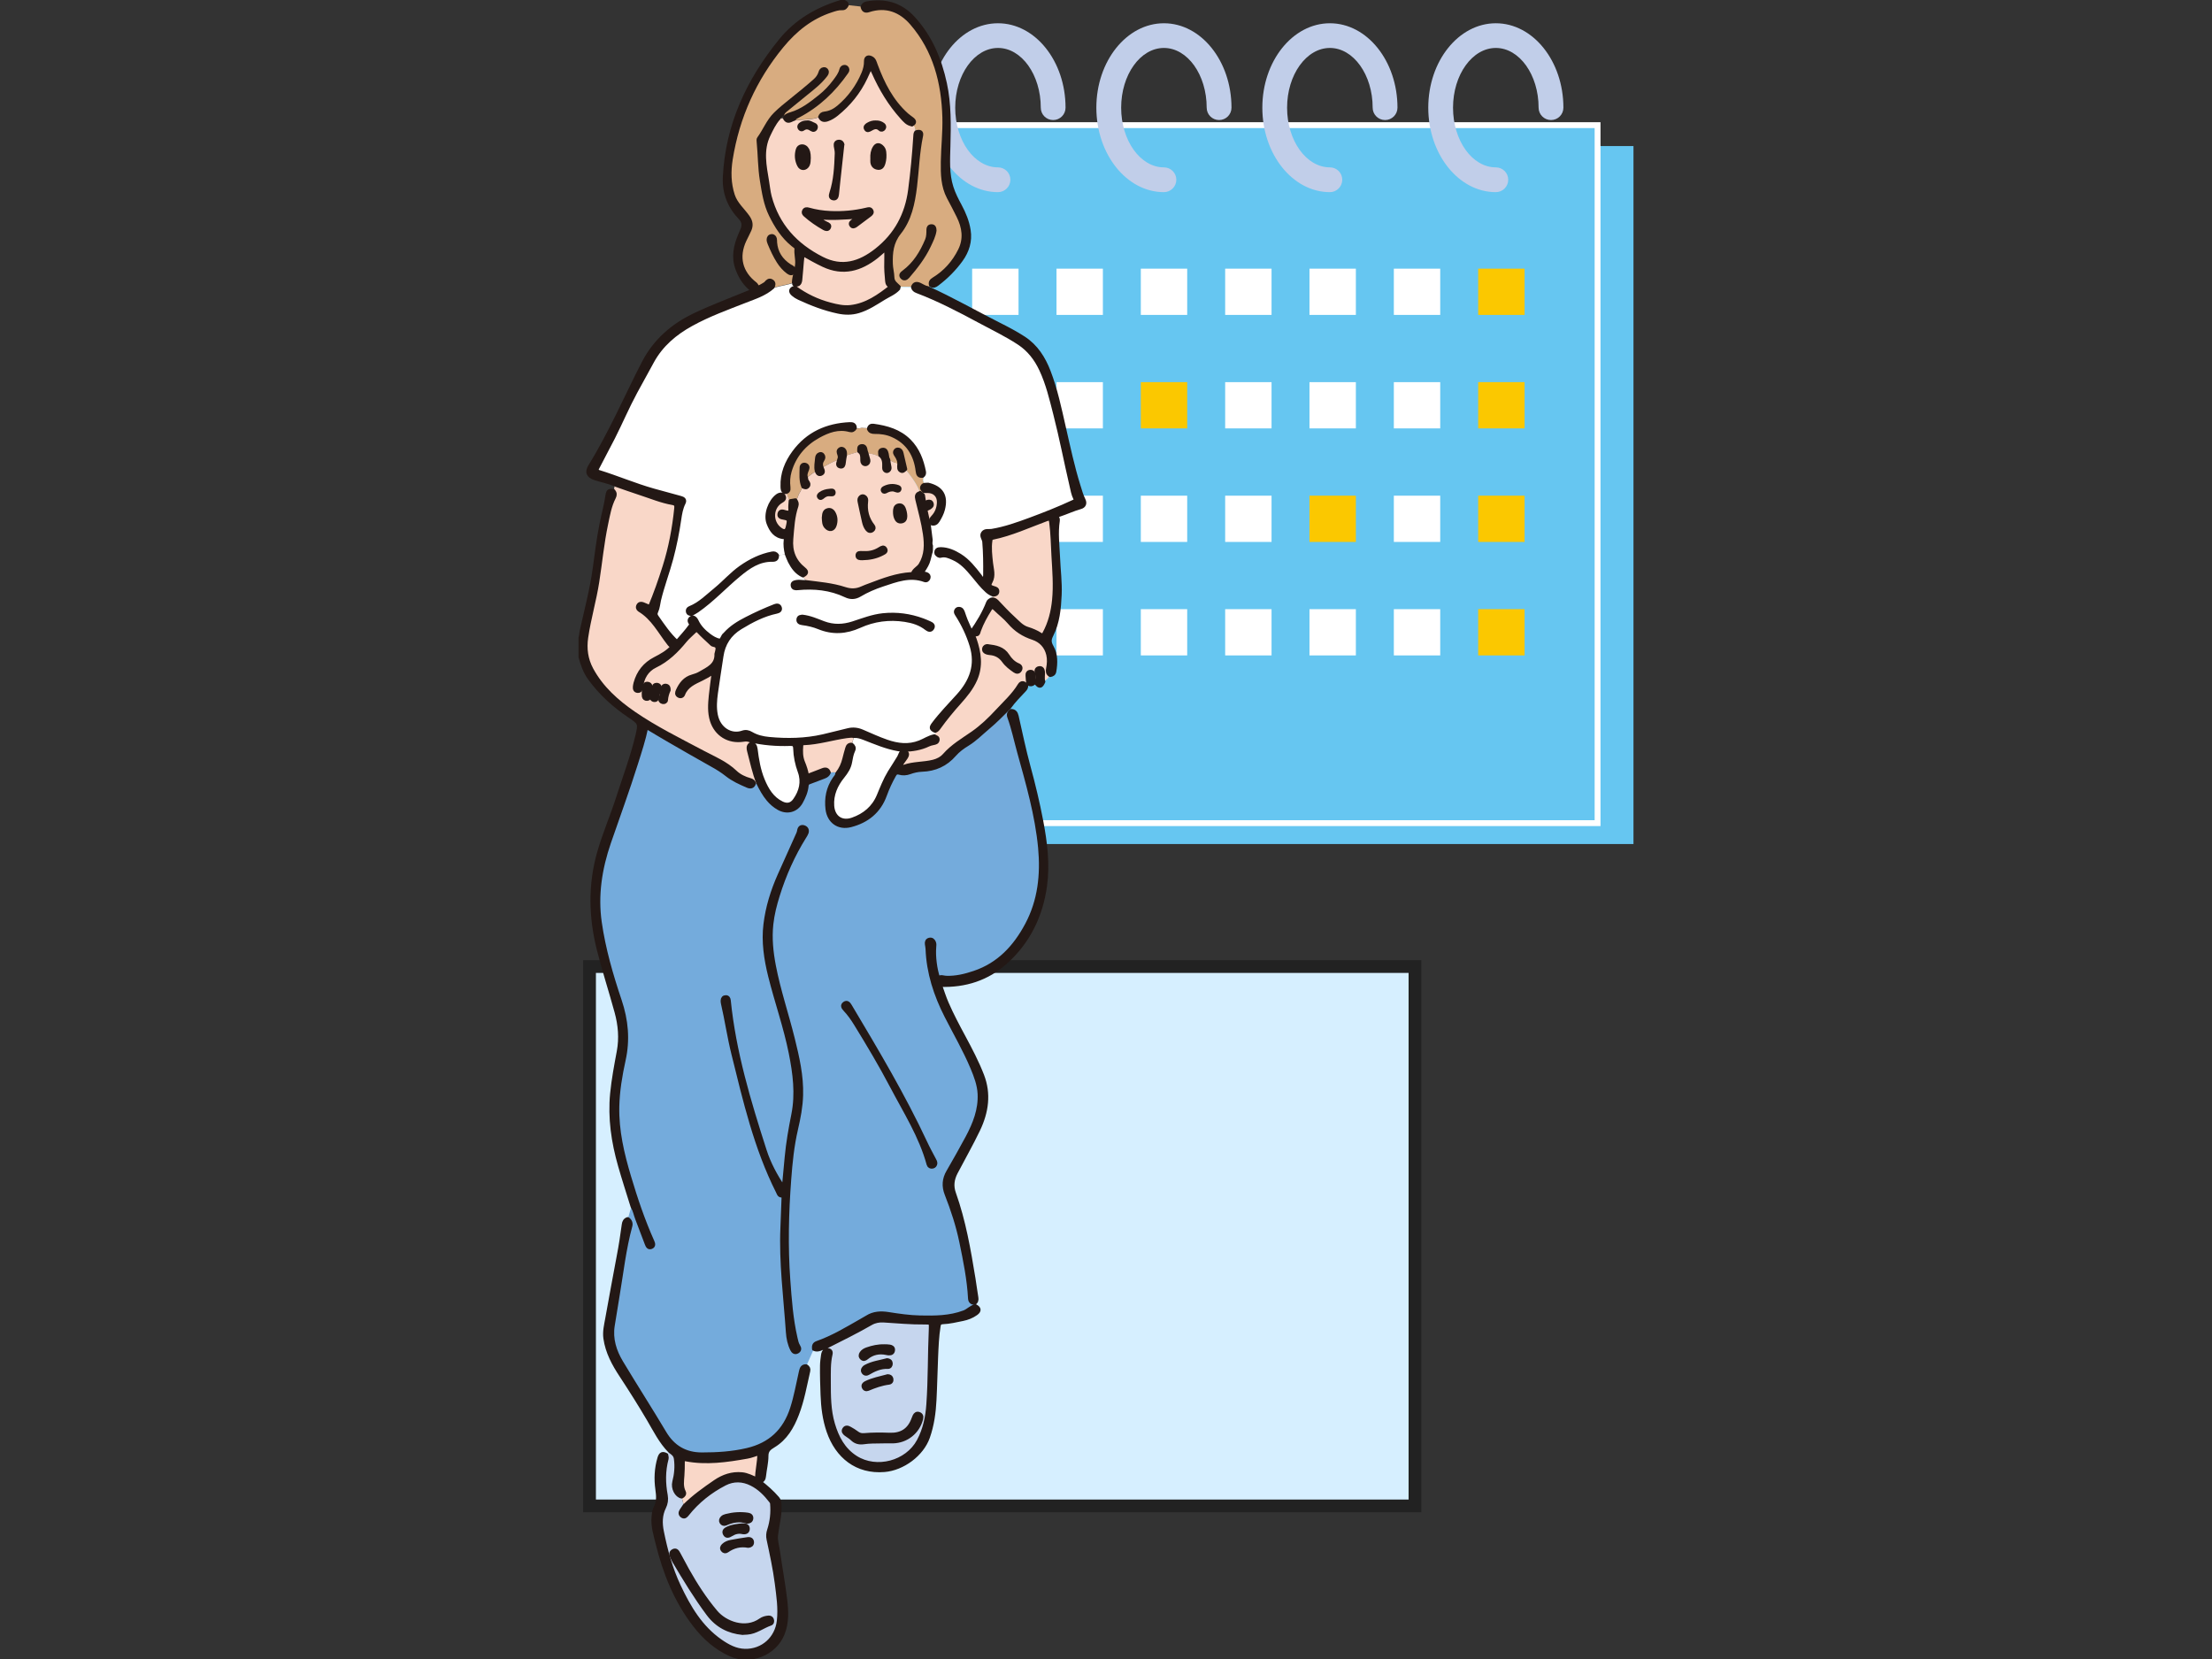 <svg width="260" height="195" viewBox="0 0 260 195" fill="none" xmlns="http://www.w3.org/2000/svg">
<rect x="0" y="0" width="260" height="195" fill="#333333" stroke="none"/>
<g clip-path="url(#clip0_274_19785)">
<path d="M166.317 113.607H69.295V177.007H166.317V113.607Z" fill="#D6EFFF" stroke="#222222" stroke-width="1.5" stroke-miterlimit="10"/>
<path d="M192 17.164H109.709V99.208H192V17.164Z" fill="#66C6F1"/>
<path d="M187.78 14.709H105.488V96.752H187.78V14.709Z" fill="#66C6F1" stroke="white" stroke-width="0.69" stroke-miterlimit="10"/>
<path d="M117.303 22.585C112.924 22.585 109.361 18.13 109.361 12.657C109.361 7.184 112.924 2.734 117.303 2.734C121.682 2.734 125.245 7.184 125.245 12.657C125.245 13.46 124.592 14.11 123.787 14.11C122.982 14.11 122.334 13.454 122.334 12.657C122.334 8.789 120.077 5.636 117.308 5.636C114.54 5.636 112.277 8.784 112.277 12.657C112.277 16.529 114.535 19.673 117.308 19.673C118.114 19.673 118.761 20.323 118.761 21.126C118.761 21.929 118.108 22.585 117.308 22.585H117.303Z" fill="#C1CEE9"/>
<path d="M136.808 22.585C132.429 22.585 128.866 18.13 128.866 12.657C128.866 7.184 132.429 2.734 136.808 2.734C141.187 2.734 144.75 7.184 144.75 12.657C144.75 13.46 144.097 14.11 143.292 14.11C142.487 14.11 141.834 13.454 141.834 12.657C141.834 8.789 139.582 5.636 136.808 5.636C134.034 5.636 131.782 8.784 131.782 12.657C131.782 16.529 134.04 19.673 136.808 19.673C137.613 19.673 138.266 20.323 138.266 21.126C138.266 21.929 137.613 22.585 136.808 22.585Z" fill="#C1CEE9"/>
<path d="M156.318 22.585C151.939 22.585 148.376 18.13 148.376 12.657C148.376 7.184 151.939 2.734 156.318 2.734C160.697 2.734 164.26 7.184 164.26 12.657C164.26 13.46 163.607 14.11 162.802 14.11C161.996 14.11 161.344 13.454 161.344 12.657C161.344 8.789 159.086 5.636 156.318 5.636C153.549 5.636 151.286 8.784 151.286 12.657C151.286 16.529 153.544 19.673 156.318 19.673C157.123 19.673 157.77 20.323 157.77 21.126C157.77 21.929 157.118 22.585 156.318 22.585Z" fill="#C1CEE9"/>
<path d="M175.822 22.585C171.443 22.585 167.88 18.13 167.88 12.657C167.88 7.184 171.443 2.734 175.822 2.734C180.2 2.734 183.763 7.184 183.763 12.657C183.763 13.46 183.111 14.11 182.306 14.11C181.5 14.11 180.848 13.454 180.848 12.657C180.848 8.789 178.59 5.636 175.822 5.636C173.053 5.636 170.79 8.784 170.79 12.657C170.79 16.529 173.048 19.673 175.822 19.673C176.627 19.673 177.279 20.323 177.279 21.126C177.279 21.929 176.627 22.585 175.822 22.585Z" fill="#C1CEE9"/>
<path d="M119.719 31.579H114.267V37.015H119.719V31.579Z" fill="white"/>
<path d="M129.634 31.579H124.182V37.015H129.634V31.579Z" fill="white"/>
<path d="M139.544 31.579H134.092V37.015H139.544V31.579Z" fill="white"/>
<path d="M149.459 31.579H144.007V37.015H149.459V31.579Z" fill="white"/>
<path d="M159.369 31.579H153.917V37.015H159.369V31.579Z" fill="white"/>
<path d="M169.285 31.579H163.833V37.015H169.285V31.579Z" fill="white"/>
<path d="M179.2 31.579H173.748V37.015H179.2V31.579Z" fill="#FBC800"/>
<path d="M119.719 44.918H114.267V50.354H119.719V44.918Z" fill="white"/>
<path d="M129.634 44.918H124.182V50.354H129.634V44.918Z" fill="white"/>
<path d="M139.544 44.918H134.092V50.354H139.544V44.918Z" fill="#FBC800"/>
<path d="M149.459 44.918H144.007V50.354H149.459V44.918Z" fill="white"/>
<path d="M159.369 44.918H153.917V50.354H159.369V44.918Z" fill="white"/>
<path d="M169.285 44.918H163.833V50.354H169.285V44.918Z" fill="white"/>
<path d="M179.2 44.918H173.748V50.354H179.2V44.918Z" fill="#FBC800"/>
<path d="M119.719 58.262H114.267V63.699H119.719V58.262Z" fill="white"/>
<path d="M129.634 58.262H124.182V63.699H129.634V58.262Z" fill="white"/>
<path d="M139.544 58.262H134.092V63.699H139.544V58.262Z" fill="white"/>
<path d="M149.459 58.262H144.007V63.699H149.459V58.262Z" fill="white"/>
<path d="M159.369 58.262H153.917V63.699H159.369V58.262Z" fill="#FBC800"/>
<path d="M169.285 58.262H163.833V63.699H169.285V58.262Z" fill="white"/>
<path d="M179.2 58.262H173.748V63.699H179.2V58.262Z" fill="#FBC800"/>
<path d="M119.719 71.601H114.267V77.038H119.719V71.601Z" fill="white"/>
<path d="M129.634 71.601H124.182V77.038H129.634V71.601Z" fill="white"/>
<path d="M139.544 71.601H134.092V77.038H139.544V71.601Z" fill="white"/>
<path d="M149.459 71.601H144.007V77.038H149.459V71.601Z" fill="white"/>
<path d="M159.369 71.601H153.917V77.038H159.369V71.601Z" fill="white"/>
<path d="M169.285 71.601H163.833V77.038H169.285V71.601Z" fill="white"/>
<path d="M179.2 71.601H173.748V77.038H179.2V71.601Z" fill="#FBC800"/>
<path fill-rule="evenodd" clip-rule="evenodd" d="M74.353 141.828C74.621 142.263 74.705 142.772 74.889 143.239C75.273 144.231 75.642 145.228 76.021 146.22C76.115 146.466 76.242 146.724 76.568 146.592C76.884 146.461 76.821 146.194 76.71 145.942C75.605 143.475 74.742 140.925 73.974 138.338C73.168 135.641 72.521 132.918 72.584 130.073C72.621 128.226 72.926 126.411 73.326 124.616C73.858 122.223 73.642 119.92 72.863 117.6C71.858 114.609 70.979 111.576 70.526 108.444C70.063 105.222 70.547 102.099 71.605 99.035C72.668 95.949 73.795 92.885 74.773 89.768C75.216 88.362 75.684 86.966 75.989 85.46C76.805 85.942 77.594 86.43 78.4 86.892C80.147 87.9 81.889 88.913 83.652 89.894C84.278 90.24 84.889 90.613 85.447 91.059C86.178 91.641 87.02 92.009 87.868 92.381C88.231 92.538 88.52 92.486 88.652 92.061C88.815 92.056 88.978 92.045 89.141 92.04C89.483 92.717 89.841 93.383 90.331 93.971C90.673 94.375 91.062 94.716 91.525 94.979C92.525 95.551 93.631 95.262 94.183 94.26C94.51 93.662 94.788 93.032 94.846 92.339C94.867 92.108 94.962 92.014 95.167 91.946C95.751 91.736 96.32 91.499 96.904 91.29C97.157 91.2 97.352 91.053 97.451 90.802C97.772 90.844 98.12 90.665 98.415 90.912C98.404 91.169 98.215 91.337 98.083 91.531C97.341 92.617 97.109 93.824 97.262 95.105C97.441 96.558 98.578 97.371 99.999 97.004C101.93 96.506 103.346 95.372 104.041 93.446C104.33 92.638 104.693 91.867 105.114 91.117C105.251 90.875 105.388 90.739 105.72 90.838C106.114 90.954 106.535 90.928 106.941 90.781C107.409 90.613 107.888 90.502 108.383 90.487C109.914 90.44 111.182 89.868 112.193 88.703C112.635 88.199 113.182 87.8 113.751 87.454C114.614 86.929 115.314 86.205 116.077 85.565C116.977 84.814 117.798 83.975 118.63 83.151C118.803 83.224 118.756 83.424 118.851 83.544C118.624 83.728 118.514 83.938 118.624 84.248C119.114 85.591 119.403 86.992 119.782 88.367C120.814 92.082 121.893 95.781 122.25 99.638C122.545 102.792 122.229 105.841 120.703 108.69C119.308 111.298 117.409 113.35 114.524 114.321C113.451 114.683 112.356 114.95 111.209 114.903C110.904 114.887 110.588 114.704 110.298 114.971C109.935 113.932 109.746 112.421 109.835 111.33C109.851 111.141 109.883 110.947 109.804 110.763C109.698 110.522 109.525 110.364 109.246 110.432C108.983 110.495 108.909 110.7 108.94 110.952C108.962 111.141 109.014 111.33 109.019 111.519C109.125 114.331 109.977 116.939 111.246 119.426C112.277 121.447 113.424 123.409 114.298 125.508C114.703 126.484 115.088 127.481 115.14 128.562C115.23 130.425 114.567 132.083 113.719 133.678C112.998 135.038 112.235 136.376 111.461 137.708C110.961 138.569 110.898 139.424 111.261 140.348C111.982 142.179 112.593 144.047 112.993 145.978C113.446 148.172 113.893 150.36 114.014 152.601C114.035 152.958 114.219 153.099 114.535 153.157C114.614 153.257 114.688 153.362 114.645 153.498C114.14 153.624 113.798 154.044 113.319 154.222C111.64 154.857 109.888 154.862 108.146 154.826C106.893 154.799 105.646 154.616 104.404 154.422C103.535 154.285 102.693 154.322 101.92 154.81C101.678 154.962 101.425 155.098 101.178 155.24C99.509 156.19 97.862 157.187 96.036 157.827C95.662 157.958 95.636 158.221 95.667 158.541C95.367 159.218 95.067 159.9 94.767 160.582C94.294 160.561 94.21 160.892 94.125 161.254C93.794 162.686 93.546 164.14 93.094 165.551C92.241 168.18 90.531 169.797 87.81 170.432C86.052 170.841 84.289 170.946 82.505 170.946C80.568 170.946 79.121 170.111 78.115 168.416C76.463 165.635 74.705 162.912 73.042 160.136C72.252 158.824 71.789 157.392 72.042 155.817C72.226 154.673 72.41 153.53 72.6 152.391C73.068 149.625 73.368 146.829 74.11 144.11C74.195 143.806 74.1 143.481 73.789 143.287C73.905 142.882 74.026 142.484 74.137 142.08C74.174 141.954 74.21 141.838 74.363 141.817L74.353 141.828ZM92.115 139.629C91.147 138.191 90.383 136.759 89.889 135.221C88.031 129.449 86.284 123.651 85.673 117.585C85.652 117.375 85.547 117.207 85.32 117.201C85.078 117.201 84.942 117.348 84.926 117.59C84.92 117.7 84.926 117.815 84.952 117.92C85.415 119.899 85.705 121.914 86.189 123.881C87.552 129.397 88.831 134.938 91.41 140.059C91.51 140.259 91.562 140.521 91.82 140.537C92.115 140.558 92.088 140.726 92.078 140.92C92.036 142.032 92.004 143.14 91.952 144.252C91.767 148.387 92.315 152.491 92.594 156.605C92.641 157.297 92.783 157.99 93.099 158.625C93.22 158.871 93.425 159.045 93.72 158.887C93.999 158.735 94.01 158.488 93.846 158.236C93.662 157.948 93.599 157.623 93.525 157.297C93.01 155.046 92.841 152.748 92.673 150.46C92.388 146.529 92.483 142.594 92.778 138.664C92.931 136.669 93.125 134.686 93.578 132.729C93.883 131.417 94.141 130.089 94.178 128.735C94.241 126.463 93.731 124.265 93.194 122.076C92.489 119.211 91.531 116.414 90.973 113.513C90.662 111.896 90.499 110.285 90.678 108.643C90.804 107.467 91.094 106.339 91.447 105.216C92.199 102.813 93.215 100.53 94.546 98.389C94.646 98.227 94.762 98.069 94.82 97.891C94.93 97.566 94.788 97.314 94.473 97.219C94.146 97.125 93.967 97.308 93.915 97.634C93.894 97.754 93.857 97.88 93.809 97.996C93.083 99.617 92.352 101.239 91.625 102.86C90.799 104.713 90.194 106.644 89.957 108.648C89.71 110.695 90.015 112.741 90.51 114.735C91.262 117.763 92.315 120.712 92.931 123.782C93.415 126.185 93.72 128.567 93.236 130.997C92.904 132.66 92.61 134.334 92.452 136.024C92.346 137.189 92.236 138.354 92.115 139.634V139.629ZM109.951 136.759C109.961 136.554 109.867 136.423 109.793 136.281C109.456 135.636 109.104 134.996 108.793 134.334C106.193 128.762 103.046 123.488 99.904 118.214C99.757 117.973 99.562 117.726 99.257 117.941C98.925 118.172 99.104 118.44 99.32 118.66C99.814 119.18 100.22 119.767 100.593 120.376C102.067 122.769 103.509 125.183 104.809 127.665C106.383 130.661 108.225 133.537 109.13 136.853C109.188 137.068 109.383 137.189 109.619 137.131C109.83 137.084 109.93 136.927 109.946 136.753L109.951 136.759Z" fill="#74ABDC"/>
<path fill-rule="evenodd" clip-rule="evenodd" d="M90.847 33.731C90.962 33.463 91.015 33.195 90.71 33.022C90.42 32.859 90.231 33.043 90.062 33.248C90.031 33.285 89.999 33.321 89.957 33.347C89.752 33.468 89.552 33.605 89.341 33.704C89.004 33.867 88.968 33.489 88.804 33.368C87.062 32.051 86.61 30.189 87.536 28.221C87.725 27.817 87.941 27.428 88.12 27.019C88.362 26.473 88.289 26.006 87.915 25.476C87.326 24.642 86.499 23.96 86.168 22.942C85.715 21.551 85.694 20.134 85.92 18.707C86.715 13.743 88.71 9.309 91.91 5.415C93.483 3.5 95.352 1.994 97.751 1.223C98.157 1.092 98.572 0.95 99.009 0.971C99.299 0.987 99.436 0.803 99.557 0.588C100.167 0.656 100.778 0.724 101.388 0.792C101.483 1.191 101.704 1.349 102.12 1.212C104.162 0.546 105.872 1.223 107.183 2.739C109.904 5.903 110.888 9.718 111.003 13.796C111.056 15.538 110.846 17.275 110.819 19.017C110.798 20.449 110.825 21.877 111.519 23.189C111.903 23.918 112.288 24.652 112.656 25.387C113.314 26.699 113.519 28.058 112.846 29.412C112.151 30.813 111.13 31.962 109.788 32.791C109.483 32.975 109.33 33.164 109.43 33.51C109.293 33.615 109.161 33.72 109.025 33.825C108.693 33.778 108.425 33.568 108.13 33.437C107.762 33.269 107.456 33.29 107.304 33.725C106.751 33.72 106.193 33.71 105.641 33.704C105.325 33.389 104.925 33.153 104.909 32.608C104.893 32.072 104.741 31.537 104.725 31.002C104.683 29.695 104.804 28.467 105.698 27.35C106.946 25.791 107.33 23.876 107.567 21.94C107.814 19.946 107.862 17.925 108.277 15.952C108.372 15.522 108.151 15.38 107.683 15.527C107.546 15.212 107.54 14.824 107.198 14.619C107.562 14.42 107.535 14.2 107.235 13.963C107.019 13.796 106.793 13.649 106.593 13.47C104.798 11.864 103.762 9.797 102.946 7.588C102.835 7.289 102.778 6.979 102.456 6.806C102.062 6.596 101.772 6.727 101.783 7.168C101.793 7.677 101.672 8.144 101.483 8.601C100.836 10.149 99.867 11.476 98.583 12.557C98.12 12.945 97.573 13.239 96.957 13.302C96.646 13.334 96.494 13.454 96.399 13.712C95.646 14.037 94.836 14.011 94.041 14.074C93.815 14.095 93.536 14.205 93.341 13.958C93.446 13.759 93.646 13.685 93.825 13.596C96.162 12.379 98.004 10.621 99.499 8.475C99.593 8.333 99.672 8.207 99.594 8.039C99.525 7.903 99.409 7.808 99.251 7.824C99.057 7.84 98.93 7.966 98.888 8.149C98.757 8.674 98.436 9.089 98.125 9.508C97.625 10.191 97.046 10.799 96.383 11.324C95.341 12.158 94.288 12.988 92.973 13.376C92.725 13.449 92.499 13.533 92.309 13.706C92.136 13.675 92.062 13.533 91.989 13.397C92.057 13.134 92.273 12.982 92.462 12.825C93.194 12.216 93.941 11.623 94.678 11.02C95.499 10.348 96.357 9.703 97.015 8.852C97.146 8.685 97.272 8.517 97.178 8.291C97.12 8.149 96.994 8.071 96.83 8.086C96.583 8.113 96.483 8.286 96.425 8.496C96.309 8.889 96.073 9.199 95.767 9.466C94.867 10.269 93.925 11.025 92.983 11.781C92.352 12.29 91.725 12.793 91.146 13.36C90.289 14.194 89.889 15.317 89.199 16.251C89.136 16.335 89.152 16.498 89.162 16.619C89.315 18.146 89.294 19.688 89.546 21.21C89.773 22.585 89.973 23.97 90.599 25.235C91.246 26.552 92.025 27.78 93.183 28.724C93.352 28.861 93.63 29.008 93.609 29.207C93.541 29.811 93.741 30.393 93.688 31.002C93.625 31.747 93.331 32.445 93.304 33.195C92.562 33.484 91.767 33.563 91.004 33.783C90.968 33.794 90.904 33.731 90.852 33.699L90.847 33.731ZM109.861 27.098C109.856 26.773 109.772 26.584 109.483 26.578C109.214 26.578 109.114 26.757 109.114 26.982C109.114 27.397 109.114 27.817 108.956 28.2C108.346 29.669 107.535 30.997 106.23 31.973C106.019 32.13 105.793 32.324 106.03 32.592C106.272 32.865 106.525 32.713 106.719 32.492C107.662 31.395 108.551 30.252 109.177 28.94C109.467 28.331 109.777 27.712 109.861 27.098ZM91.12 28.494C91.115 28.352 91.12 28.205 91.094 28.069C91.046 27.869 90.92 27.717 90.689 27.738C90.441 27.764 90.325 27.943 90.331 28.168C90.331 28.32 90.389 28.483 90.447 28.625C90.752 29.36 91.073 30.078 91.51 30.75C91.815 31.222 92.178 31.637 92.625 31.978C92.846 32.141 93.109 32.23 93.288 31.941C93.446 31.674 93.252 31.5 93.031 31.369C92.962 31.327 92.888 31.296 92.82 31.254C91.81 30.603 91.21 29.706 91.12 28.494Z" fill="#D8AC80"/>
<path fill-rule="evenodd" clip-rule="evenodd" d="M78.326 171.025C78.468 170.878 78.61 170.731 78.747 170.589C79.063 170.815 79.368 171.004 79.431 171.476C79.557 172.405 79.473 173.302 79.242 174.199C79.047 174.939 79.521 175.831 80.131 175.931C80.221 176.293 80.257 176.671 80.442 177.012C80.32 177.196 80.194 177.374 80.073 177.563C79.926 177.799 79.936 178.025 80.173 178.187C80.442 178.371 80.615 178.198 80.768 177.998C81.978 176.471 83.484 175.28 85.204 174.393C86.21 173.879 87.289 173.9 88.331 174.43C89.262 174.902 89.973 175.616 90.594 176.429C90.662 176.513 90.715 176.603 90.731 176.723C90.825 177.788 90.72 178.833 90.383 179.851C90.267 180.202 90.236 180.564 90.315 180.926C90.683 182.648 91.062 184.364 91.283 186.111C91.467 187.57 91.689 189.023 91.525 190.508C91.294 192.576 89.631 194.077 87.546 194.024C86.468 193.998 85.557 193.499 84.705 192.912C82.357 191.285 80.973 188.924 79.794 186.421C78.836 184.39 78.257 182.233 77.81 180.04C77.61 179.053 77.61 178.093 78.068 177.164C78.284 176.734 78.352 176.256 78.263 175.773C77.994 174.341 77.978 172.908 78.358 171.486C78.405 171.318 78.342 171.177 78.321 171.025H78.326ZM87.289 191.951C87.51 191.941 87.668 191.93 87.826 191.92C88.847 191.852 89.636 191.185 90.562 190.865C90.762 190.797 90.815 190.587 90.746 190.382C90.683 190.199 90.546 190.104 90.341 190.12C89.999 190.141 89.673 190.23 89.399 190.43C87.631 191.689 85.247 190.797 84.131 189.469C82.836 187.932 81.757 186.258 80.778 184.51C80.436 183.902 80.121 183.283 79.784 182.669C79.647 182.417 79.494 182.112 79.136 182.296C78.773 182.48 78.889 182.795 79.021 183.083C79.089 183.225 79.152 183.372 79.231 183.508C80.489 185.623 81.763 187.722 83.231 189.7C84.268 191.096 85.647 191.799 87.289 191.957V191.951ZM87.81 178.875C88.094 178.875 88.289 178.749 88.326 178.507C88.368 178.235 88.199 178.067 87.92 178.025C87.047 177.893 86.183 177.956 85.331 178.177C85.162 178.219 84.994 178.282 84.878 178.423C84.741 178.581 84.683 178.759 84.805 178.943C84.92 179.121 85.099 179.184 85.305 179.095C86.126 178.728 86.968 178.581 87.815 178.875H87.81ZM87.947 181.714C88.199 181.698 88.41 181.577 88.41 181.294C88.41 180.974 88.178 180.853 87.883 180.895C87.225 180.989 86.568 181.089 85.915 181.22C85.594 181.283 85.273 181.404 85.026 181.645C84.868 181.803 84.784 181.992 84.941 182.196C85.078 182.375 85.289 182.406 85.452 182.286C86.199 181.745 87.015 181.54 87.947 181.714ZM87.294 179.279C86.71 179.331 86.12 179.384 85.578 179.636C85.289 179.767 85.004 179.95 85.204 180.318C85.389 180.659 85.673 180.538 85.941 180.375C86.341 180.129 86.773 179.992 87.257 180.103C87.594 180.176 87.904 180.092 87.915 179.704C87.92 179.342 87.62 179.253 87.299 179.284L87.294 179.279Z" fill="#C6D6EE"/>
<path fill-rule="evenodd" clip-rule="evenodd" d="M97.056 158.683C97.056 158.562 97.056 158.441 97.056 158.32C98.845 157.423 100.635 156.536 102.372 155.539C102.819 155.282 103.335 155.188 103.845 155.219C105.461 155.314 107.077 155.476 108.698 155.455C109.403 155.445 109.419 155.476 109.387 156.185C109.25 159.15 109.313 162.12 109.098 165.074C108.992 166.564 108.698 168.012 107.971 169.361C106.598 171.917 103.024 172.872 100.572 171.308C99.109 170.379 98.377 168.968 97.914 167.378C97.435 165.746 97.424 164.056 97.43 162.377C97.43 161.301 97.382 160.22 97.635 159.16C97.719 158.798 97.514 158.635 97.051 158.677L97.056 158.683ZM103.556 169.44C104.019 169.44 104.477 169.45 104.94 169.44C106.556 169.403 107.892 168.327 108.287 166.758C108.356 166.485 108.277 166.276 108.008 166.186C107.756 166.097 107.582 166.234 107.477 166.459C107.429 166.559 107.387 166.664 107.35 166.769C106.877 168.086 105.956 168.689 104.54 168.632C103.54 168.595 102.54 168.59 101.54 168.679C101.224 168.705 100.956 168.616 100.698 168.422C100.451 168.228 100.172 168.07 99.893 167.913C99.661 167.776 99.398 167.703 99.219 167.986C99.056 168.243 99.23 168.438 99.424 168.59C99.661 168.773 99.94 168.915 100.151 169.125C100.54 169.513 100.987 169.618 101.503 169.545C102.182 169.445 102.866 169.461 103.551 169.445L103.556 169.44ZM103.956 158.226C103.245 158.2 102.572 158.352 101.908 158.583C101.651 158.672 101.414 158.808 101.256 159.039C101.114 159.249 101.109 159.464 101.303 159.638C101.487 159.805 101.672 159.753 101.856 159.601C102.545 159.029 103.34 158.856 104.208 159.045C104.303 159.066 104.398 159.081 104.493 159.087C104.777 159.102 104.961 158.976 104.987 158.693C105.008 158.415 104.808 158.299 104.577 158.257C104.377 158.226 104.166 158.231 103.961 158.221L103.956 158.226ZM104.324 161.747C103.466 161.994 102.572 162.135 101.756 162.55C101.561 162.65 101.419 162.807 101.514 163.048C101.608 163.279 101.819 163.347 102.03 163.258C102.819 162.922 103.619 162.639 104.482 162.529C104.714 162.497 104.84 162.314 104.793 162.072C104.745 161.836 104.577 161.737 104.324 161.742V161.747ZM104.272 159.863C103.424 160.094 102.519 160.199 101.708 160.645C101.64 160.682 101.582 160.74 101.53 160.797C101.387 160.96 101.351 161.138 101.487 161.317C101.619 161.495 101.819 161.537 101.998 161.427C102.729 160.997 103.477 160.64 104.366 160.682C104.582 160.692 104.729 160.488 104.708 160.246C104.687 160.005 104.529 159.889 104.266 159.863H104.272Z" fill="#C6D6EE"/>
<path fill-rule="evenodd" clip-rule="evenodd" d="M106.235 88.136C107.24 88.11 108.213 87.973 109.134 87.527C109.319 87.438 109.524 87.386 109.719 87.349C109.966 87.302 110.192 87.254 110.24 86.955C110.282 86.651 110.003 86.635 109.84 86.52C109.877 86.315 110.013 86.131 109.924 85.911C110.15 85.832 110.277 85.649 110.403 85.465C111.134 84.447 111.929 83.481 112.771 82.547C113.497 81.734 114.197 80.889 114.645 79.866C115.345 78.276 115.108 76.707 114.571 75.138C114.476 74.86 114.266 74.603 114.797 74.561C114.992 74.545 115.018 74.278 115.082 74.099C115.403 73.212 115.861 72.399 116.355 71.601C116.529 71.323 116.697 71.302 116.945 71.543C117.497 72.089 118.134 72.567 118.634 73.154C119.392 74.041 120.292 74.624 121.402 74.986C122.318 75.285 122.965 75.962 123.192 76.938C123.323 77.484 123.281 78.045 123.171 78.591C123.108 78.9 123.129 79.158 123.418 79.341C123.25 79.688 122.992 79.95 122.639 80.118C122.513 79.73 122.629 79.336 122.592 78.942C122.566 78.675 122.423 78.475 122.134 78.517C121.839 78.565 121.75 78.79 121.834 79.058C121.966 79.483 121.913 79.897 121.802 80.312C121.697 80.312 121.592 80.312 121.487 80.307C121.492 80.008 121.502 79.714 121.508 79.415C121.508 79.142 121.402 78.937 121.102 78.953C120.834 78.963 120.723 79.168 120.75 79.415C120.787 79.74 120.766 80.071 120.881 80.385C120.781 80.406 120.676 80.427 120.618 80.527C120.35 80.249 120.05 80.165 119.829 80.527C119.118 81.697 118.108 82.605 117.192 83.592C116.318 84.531 115.392 85.428 114.329 86.168C113.171 86.976 111.945 87.69 110.998 88.766C110.661 89.154 110.192 89.39 109.692 89.516C108.556 89.81 107.345 89.71 106.229 90.114C106.214 90.114 106.198 90.114 106.182 90.114C106.077 90.093 105.935 90.109 105.871 90.046C105.771 89.941 105.908 89.847 105.966 89.763C106.119 89.526 106.303 89.301 106.461 89.065C106.735 88.65 106.671 88.435 106.208 88.22C106.235 88.194 106.235 88.167 106.224 88.136H106.235ZM116.097 75.936C115.913 75.925 115.718 75.999 115.661 76.23C115.597 76.492 115.766 76.644 116.003 76.718C116.108 76.749 116.218 76.77 116.329 76.781C117.013 76.833 117.56 77.116 117.966 77.688C118.308 78.166 118.781 78.528 119.266 78.864C119.492 79.021 119.729 79.026 119.887 78.775C120.045 78.523 119.95 78.292 119.692 78.187C119.139 77.956 118.739 77.536 118.434 77.064C117.887 76.203 117.029 76.051 116.092 75.941L116.097 75.936Z" fill="#F9D7C8"/>
<path fill-rule="evenodd" clip-rule="evenodd" d="M89.13 92.035C88.967 92.04 88.804 92.045 88.641 92.056C88.551 91.851 88.388 91.741 88.177 91.683C87.525 91.5 86.904 91.211 86.425 90.754C85.32 89.694 83.935 89.128 82.62 88.435C79.872 86.981 77.073 85.607 74.504 83.838C72.504 82.463 70.704 80.863 69.525 78.675C68.889 77.499 68.725 76.24 68.915 74.939C69.241 72.73 69.878 70.578 70.22 68.369C70.573 66.112 70.783 63.835 71.257 61.6C71.483 60.534 71.662 59.448 72.173 58.462C72.315 58.194 72.304 57.947 72.115 57.711C72.225 57.465 72.215 57.197 72.252 56.935C73.241 57.276 74.225 57.633 75.22 57.958C76.488 58.373 77.72 58.892 79.041 59.118C79.42 59.181 79.499 59.349 79.462 59.695C79.225 62.035 78.793 64.334 78.088 66.579C77.583 68.185 77.03 69.765 76.373 71.328C76.104 71.213 75.836 71.082 75.557 70.977C75.346 70.898 75.136 70.919 75.015 71.134C74.894 71.349 74.957 71.565 75.152 71.68C76.73 72.624 77.525 74.246 78.604 75.621C78.662 75.694 78.72 75.768 78.793 75.831C78.862 75.888 78.946 75.925 79.036 75.978C78.457 76.639 77.715 77.032 76.967 77.421C75.788 78.029 75.031 78.984 74.678 80.26C74.641 80.396 74.609 80.538 74.599 80.679C74.567 80.942 74.63 81.183 74.941 81.204C75.246 81.225 75.336 80.994 75.362 80.737C75.483 79.63 76.025 78.722 76.994 78.26C78.446 77.562 79.53 76.487 80.52 75.28C80.841 74.886 81.241 74.571 81.599 74.209C81.799 74.01 81.914 73.999 82.125 74.22C82.556 74.681 83.03 75.107 83.493 75.537C83.599 75.637 83.714 75.768 83.835 75.784C84.488 75.883 84.314 76.303 84.225 76.702C84.214 76.749 84.183 76.791 84.183 76.838C84.251 78.182 83.172 78.586 82.272 79.121C82.004 79.284 81.693 79.388 81.388 79.472C80.488 79.719 79.999 80.37 79.641 81.162C79.541 81.382 79.499 81.598 79.736 81.75C79.972 81.902 80.215 81.813 80.299 81.587C80.688 80.574 81.593 80.212 82.462 79.787C82.93 79.556 83.388 79.31 83.877 78.948C83.746 79.95 83.609 80.853 83.52 81.76C83.425 82.736 83.351 83.712 83.656 84.683C84.162 86.289 85.625 87.218 87.362 86.945C87.641 86.903 87.893 86.903 88.146 87.008C88.156 87.16 88.167 87.307 88.177 87.459C87.909 87.674 87.941 87.957 88.019 88.236C88.362 89.505 88.619 90.802 89.109 92.03L89.13 92.035ZM78.609 81.115C78.63 80.837 78.551 80.648 78.315 80.595C78.067 80.543 77.894 80.685 77.878 80.915C77.846 81.325 77.757 81.718 77.625 82.112C77.557 82.311 77.672 82.484 77.899 82.532C78.099 82.574 78.283 82.474 78.299 82.29C78.336 81.86 78.451 81.456 78.615 81.115H78.609ZM75.667 81.272H75.651C75.651 81.461 75.63 81.655 75.657 81.839C75.688 82.054 75.841 82.175 76.062 82.154C76.283 82.133 76.436 81.965 76.388 81.766C76.32 81.44 76.409 81.146 76.462 80.837C76.504 80.595 76.399 80.391 76.125 80.354C75.878 80.323 75.736 80.48 75.694 80.7C75.662 80.884 75.673 81.078 75.662 81.267L75.667 81.272ZM77.209 80.48C77.052 80.48 76.899 80.538 76.862 80.685C76.751 81.094 76.657 81.514 76.588 81.933C76.557 82.122 76.688 82.275 76.888 82.301C77.109 82.332 77.262 82.201 77.278 81.981C77.304 81.661 77.394 81.372 77.536 81.078C77.678 80.784 77.499 80.496 77.215 80.485L77.209 80.48Z" fill="#F9D7C8"/>
<path fill-rule="evenodd" clip-rule="evenodd" d="M107.288 33.736C107.345 33.998 107.53 34.135 107.767 34.224C110.314 35.189 112.724 36.444 115.119 37.734C116.666 38.569 118.266 39.324 119.74 40.3C120.929 41.087 121.761 42.163 122.361 43.438C123.134 45.102 123.555 46.875 124.008 48.644C124.718 51.425 125.255 54.243 125.913 57.034C126.034 57.559 126.118 58.094 126.366 58.582C126.487 58.824 126.318 58.882 126.155 58.96C124.482 59.742 122.771 60.419 121.04 61.059C119.577 61.6 118.113 62.114 116.566 62.376C116.219 62.434 115.782 62.287 115.535 62.628C115.282 62.98 115.64 63.316 115.666 63.667C115.777 64.948 115.787 66.233 115.771 67.519C115.771 67.703 115.761 67.981 115.614 68.028C115.398 68.101 115.287 67.834 115.171 67.676C114.477 66.784 113.787 65.892 112.808 65.283C112.124 64.858 111.398 64.538 110.582 64.522C110.245 64.517 109.945 64.617 110.051 65.068C109.872 64.911 109.514 65.1 109.43 64.753C109.43 64.554 109.44 64.355 109.44 64.15C109.466 63.919 109.535 63.683 109.403 63.462C109.33 62.891 109.261 62.319 109.188 61.747C109.33 61.726 109.34 61.484 109.53 61.547C109.856 61.621 110.072 61.474 110.235 61.206C110.493 60.786 110.719 60.361 110.845 59.879C111.251 58.304 110.677 57.344 109.088 56.961C108.656 56.914 108.419 56.725 108.514 56.247C108.535 56.158 108.456 56.043 108.419 55.938C108.603 55.817 108.64 55.633 108.603 55.434C108.34 54.08 107.861 52.826 106.861 51.819C105.703 50.654 104.225 50.239 102.661 50.024C102.361 49.982 102.172 50.103 102.104 50.402C101.898 50.27 101.672 50.344 101.456 50.307C101.13 50.249 100.809 50.486 100.488 50.307C100.472 49.908 100.23 49.819 99.872 49.84C97.188 49.966 94.936 50.968 93.32 53.162C92.446 54.348 91.904 55.67 91.957 57.176C91.967 57.444 91.951 57.732 92.278 57.853C92.278 57.874 92.278 57.895 92.278 57.916C92.136 57.926 92.036 57.995 91.978 58.121C91.751 58.094 91.546 58.136 91.357 58.283C90.488 58.939 89.93 60.482 90.315 61.495C90.63 62.334 91.13 63.085 92.178 63.153C92.43 63.169 92.357 63.347 92.341 63.457C92.272 64.034 92.341 64.596 92.478 65.152C92.099 65.189 91.72 65.226 91.341 65.262C91.194 65.068 91.015 64.995 90.762 65.047C89.394 65.31 88.188 65.903 87.057 66.706C85.983 67.461 85.131 68.453 84.125 69.277C83.157 70.069 82.283 70.987 81.083 71.46C80.904 71.533 80.799 71.675 80.836 71.869C80.883 72.116 81.062 72.194 81.299 72.168C81.336 72.289 81.373 72.409 81.41 72.53C81.089 72.698 80.941 72.918 81.194 73.249C81.278 73.359 81.262 73.427 81.183 73.538C80.694 74.22 80.115 74.829 79.594 75.442C78.641 74.571 77.952 73.527 77.236 72.509C77.078 72.289 77.041 72.131 77.178 71.843C77.368 71.439 77.394 70.956 77.499 70.515C77.899 68.862 78.505 67.277 78.941 65.64C79.347 64.124 79.652 62.586 79.878 61.028C79.978 60.372 80.089 59.716 80.389 59.107C80.578 58.729 80.32 58.588 80.02 58.504C78.947 58.205 77.878 57.921 76.805 57.622C74.631 57.013 72.552 56.116 70.4 55.45C70.126 55.366 70.11 55.25 70.231 55.009C70.842 53.807 71.489 52.627 72.1 51.425C72.994 49.657 73.768 47.83 74.71 46.083C75.363 44.866 76.036 43.659 76.699 42.452C77.757 40.521 79.368 39.172 81.268 38.117C83.304 36.989 85.489 36.202 87.646 35.357C88.767 34.922 89.93 34.554 90.851 33.731C90.904 33.762 90.967 33.825 91.004 33.815C91.762 33.594 92.562 33.515 93.304 33.227C93.335 33.279 93.404 33.321 93.341 33.395C93.372 33.531 93.399 33.668 93.425 33.804C92.909 33.956 92.82 34.255 93.209 34.596C93.415 34.77 93.646 34.922 93.888 35.032C95.378 35.719 96.898 36.312 98.504 36.648C99.304 36.816 100.104 36.832 100.909 36.59C102.009 36.26 102.94 35.625 103.904 35.037C104.482 34.686 105.135 34.439 105.598 33.919C105.667 33.867 105.672 33.804 105.646 33.731L105.635 33.72C106.188 33.725 106.745 33.736 107.298 33.741L107.288 33.736Z" fill="white"/>
<path fill-rule="evenodd" clip-rule="evenodd" d="M109.429 64.753C109.513 65.1 109.871 64.911 110.05 65.068C110.182 65.236 110.334 65.388 110.571 65.325C111.108 65.184 111.561 65.404 112.029 65.609C113.024 66.039 113.703 66.826 114.376 67.629C114.892 68.248 115.376 68.894 115.982 69.434C116.208 69.633 116.455 69.796 116.739 69.896C116.676 70.08 116.613 70.269 116.55 70.452C116.382 70.536 116.213 70.615 116.134 70.814C115.661 72.047 114.987 73.176 114.161 74.33C113.929 73.811 113.713 73.354 113.519 72.882C113.397 72.588 113.303 72.284 113.197 71.984C113.119 71.769 113.019 71.57 112.75 71.549C112.592 71.533 112.466 71.596 112.392 71.733C112.276 71.953 112.408 72.121 112.519 72.299C113.224 73.417 113.792 74.598 114.182 75.868C114.882 78.161 114.182 80.044 112.624 81.76C111.634 82.852 110.603 83.912 109.713 85.093C109.382 85.533 109.44 85.696 109.929 85.911C110.019 86.132 109.882 86.315 109.845 86.52C109.229 86.635 108.708 87.002 108.135 87.228C106.814 87.753 105.535 87.58 104.266 87.15C103.277 86.808 102.324 86.368 101.361 85.953C100.83 85.727 100.282 85.67 99.724 85.796C98.735 86.026 97.751 86.294 96.761 86.52C94.661 86.992 92.535 87.034 90.404 86.829C89.672 86.761 88.962 86.588 88.314 86.21C87.999 86.026 87.662 85.953 87.309 86.079C85.978 86.556 84.499 85.717 84.172 84.011C84.009 83.151 84.078 82.301 84.188 81.451C84.383 80.008 84.625 78.57 84.835 77.127C85.051 75.652 85.783 74.529 87.056 73.753C88.393 72.939 89.767 72.221 91.32 71.895C91.567 71.843 91.798 71.701 91.693 71.402C91.593 71.113 91.33 71.119 91.088 71.213C89.951 71.664 88.83 72.168 87.746 72.724C86.841 73.191 85.972 73.721 85.278 74.487C85.257 74.508 85.236 74.535 85.209 74.556C84.941 74.755 84.883 75.311 84.593 75.269C84.162 75.206 83.73 74.939 83.367 74.666C82.772 74.215 82.236 73.685 81.915 72.987C81.809 72.756 81.667 72.583 81.409 72.53C81.373 72.409 81.336 72.289 81.299 72.168C81.52 72.042 81.746 71.927 81.951 71.785C83.736 70.552 85.199 68.946 86.862 67.571C88.014 66.621 89.214 65.777 90.809 65.813C91.177 65.824 91.377 65.651 91.341 65.262C91.719 65.226 92.098 65.189 92.477 65.152C92.593 65.43 92.688 65.719 92.825 65.987C93.183 66.684 93.63 67.309 94.377 67.65C94.367 67.939 94.772 68.065 94.672 68.39C94.325 68.427 93.977 68.316 93.625 68.379C93.351 68.432 93.093 68.495 93.156 68.841C93.214 69.135 93.456 69.166 93.719 69.14C95.682 68.946 97.593 69.14 99.398 69.99C99.966 70.263 100.498 70.242 101.03 69.927C101.882 69.424 102.787 69.03 103.724 68.721C105.335 68.191 106.94 67.555 108.682 68.191C108.882 68.264 109.066 68.143 109.14 67.939C109.213 67.724 109.113 67.55 108.919 67.472C108.745 67.403 108.556 67.398 108.335 67.356C108.582 66.936 108.871 66.564 109.045 66.118C109.224 65.672 109.277 65.199 109.429 64.748V64.753ZM94.303 72.467C94.151 72.488 93.877 72.467 93.835 72.787C93.793 73.123 94.035 73.218 94.309 73.254C94.972 73.338 95.63 73.49 96.246 73.742C97.877 74.409 99.44 74.309 101.045 73.585C102.724 72.824 104.519 72.588 106.361 72.871C107.287 73.013 108.156 73.281 108.903 73.874C109.14 74.062 109.419 74.141 109.598 73.826C109.787 73.496 109.524 73.338 109.261 73.223C108.998 73.107 108.735 72.992 108.466 72.892C106.95 72.336 105.403 72.121 103.787 72.294C102.551 72.425 101.414 72.871 100.251 73.249C99.093 73.622 97.956 73.658 96.798 73.223C96.014 72.929 95.24 72.572 94.303 72.462V72.467Z" fill="white"/>
<path fill-rule="evenodd" clip-rule="evenodd" d="M106.219 88.22C105.856 88.356 105.824 88.729 105.666 89.007C105.314 89.605 104.919 90.177 104.561 90.77C104.024 91.647 103.661 92.586 103.277 93.52C102.693 94.926 101.609 95.818 100.203 96.311C98.935 96.752 97.935 96.065 97.84 94.716C97.746 93.399 98.261 92.255 99.067 91.263C99.488 90.739 99.83 90.225 99.945 89.558C100.03 89.091 100.109 88.619 100.314 88.183C100.445 87.9 100.33 87.701 100.114 87.522C100.214 87.181 100.309 86.845 100.409 86.504C100.835 86.473 101.224 86.609 101.609 86.756C102.908 87.26 104.193 87.816 105.577 88.057C105.793 88.094 106.019 88.105 106.24 88.131C106.256 88.162 106.25 88.189 106.224 88.215L106.219 88.22Z" fill="white"/>
<path fill-rule="evenodd" clip-rule="evenodd" d="M88.204 87.464C88.194 87.312 88.183 87.165 88.173 87.013C89.715 87.37 91.283 87.496 92.857 87.443C93.257 87.428 93.457 87.491 93.467 87.958C93.494 88.892 93.683 89.794 94.009 90.692C94.441 91.872 94.157 93.011 93.441 94.024C93.057 94.575 92.541 94.695 91.931 94.401C90.762 93.84 90.157 92.806 89.689 91.673C89.204 90.503 88.999 89.269 88.847 88.026C88.799 87.638 88.652 87.391 88.204 87.464Z" fill="white"/>
<path fill-rule="evenodd" clip-rule="evenodd" d="M100.403 86.504C100.303 86.84 100.203 87.181 100.109 87.522C99.793 87.485 99.645 87.669 99.572 87.937C99.451 88.346 99.335 88.76 99.235 89.175C99.082 89.815 98.819 90.398 98.403 90.912C98.109 90.66 97.761 90.838 97.44 90.802C97.309 90.403 97.046 90.356 96.688 90.503C96.098 90.739 95.509 90.959 94.888 91.195C94.793 90.608 94.614 90.088 94.404 89.574C94.151 88.955 94.151 88.309 94.204 87.659C94.219 87.47 94.272 87.37 94.477 87.359C96.188 87.291 97.819 86.772 99.498 86.535C99.798 86.494 100.098 86.462 100.398 86.509L100.403 86.504Z" fill="#F9D7C8"/>
<path fill-rule="evenodd" clip-rule="evenodd" d="M93.33 13.979C93.525 14.226 93.804 14.116 94.03 14.095C94.819 14.032 95.635 14.053 96.388 13.733C96.572 14.137 96.893 14.168 97.267 14.037C97.661 13.9 98.014 13.68 98.335 13.423C99.793 12.248 100.945 10.831 101.745 9.136C101.94 8.727 102.124 8.312 102.34 7.84C102.482 8.123 102.587 8.333 102.687 8.548C103.535 10.458 104.608 12.232 106.008 13.79C106.335 14.152 106.65 14.546 107.187 14.625C107.529 14.829 107.535 15.218 107.671 15.533C107.561 15.685 107.566 15.863 107.556 16.036C107.424 18.14 107.224 20.234 106.95 22.328C106.577 25.209 105.319 27.575 103.008 29.396C101.045 30.949 98.961 31.574 96.609 30.383C93.535 28.824 91.367 26.489 90.472 23.089C90.32 22.501 90.267 21.903 90.167 21.31C89.867 19.484 89.462 17.658 90.335 15.853C90.667 15.165 90.988 14.488 91.493 13.911C91.746 13.911 91.998 13.916 92.251 13.921C92.577 14.473 92.956 14.079 93.314 13.974L93.33 13.979ZM100.74 25.492C100.766 25.524 100.793 25.555 100.819 25.587C100.672 25.765 100.461 25.844 100.272 25.959C100.072 26.085 99.877 26.242 100.061 26.489C100.214 26.709 100.43 26.62 100.609 26.489C101.145 26.096 101.677 25.697 102.208 25.293C102.387 25.156 102.577 24.999 102.424 24.742C102.277 24.495 102.045 24.579 101.83 24.631C100.43 24.962 99.009 25.088 97.577 25.02C96.719 24.983 95.872 24.852 95.04 24.616C94.835 24.558 94.619 24.553 94.498 24.784C94.403 24.962 94.472 25.119 94.614 25.251C95.303 25.865 96.061 26.389 96.867 26.841C97.067 26.951 97.319 27.019 97.445 26.752C97.577 26.473 97.361 26.363 97.14 26.269C96.751 26.101 96.419 25.844 96.098 25.539C97.656 25.718 99.198 25.592 100.74 25.492ZM99.024 16.986C99.003 16.855 98.893 16.624 98.572 16.64C98.277 16.661 98.166 16.876 98.209 17.149C98.261 17.442 98.34 17.736 98.324 18.041C98.261 19.61 98.193 21.174 97.698 22.685C97.603 22.968 97.572 23.257 97.935 23.325C98.261 23.383 98.356 23.115 98.382 22.837C98.43 22.365 98.477 21.892 98.53 21.42C98.682 19.988 98.84 18.555 99.014 16.981L99.024 16.986ZM102.519 18.602C102.519 18.76 102.503 18.922 102.519 19.075C102.572 19.468 102.824 19.704 103.208 19.741C103.572 19.778 103.745 19.52 103.84 19.216C103.977 18.77 103.998 18.319 103.945 17.857C103.914 17.595 103.798 17.38 103.593 17.212C103.287 16.96 103.014 16.997 102.798 17.332C102.551 17.721 102.493 18.156 102.514 18.602H102.519ZM95.077 18.608C95.077 17.978 94.993 17.658 94.767 17.411C94.451 17.059 93.898 17.122 93.761 17.563C93.567 18.203 93.614 18.854 93.925 19.447C94.161 19.898 94.704 19.862 94.94 19.41C95.082 19.148 95.051 18.854 95.072 18.608H95.077ZM102.956 14.383C102.614 14.362 102.298 14.462 102.008 14.635C101.808 14.756 101.63 14.918 101.782 15.17C101.924 15.406 102.119 15.307 102.314 15.197C102.677 14.987 103.04 14.814 103.429 15.186C103.572 15.323 103.766 15.275 103.882 15.102C103.993 14.929 103.945 14.761 103.793 14.646C103.545 14.462 103.266 14.367 102.951 14.389L102.956 14.383ZM94.898 14.373C94.556 14.389 94.277 14.436 94.056 14.646C93.93 14.766 93.888 14.918 93.993 15.076C94.088 15.212 94.246 15.265 94.367 15.17C94.735 14.892 95.056 14.976 95.403 15.212C95.577 15.328 95.782 15.281 95.882 15.071C95.967 14.877 95.882 14.714 95.698 14.646C95.419 14.541 95.172 14.341 94.898 14.373Z" fill="#F9D7C8"/>
<path fill-rule="evenodd" clip-rule="evenodd" d="M80.131 175.931C80.357 175.8 80.515 175.616 80.383 175.359C80.073 174.74 80.173 174.099 80.226 173.449C80.268 172.914 80.278 172.373 80.273 171.833C80.273 171.591 80.305 171.497 80.584 171.549C83.02 172.021 85.425 171.665 87.825 171.245C88.288 171.166 88.736 170.977 89.231 170.825C89.262 171.869 88.941 172.851 88.978 173.9C88.383 173.632 87.836 173.344 87.21 173.281C86.046 173.171 85.004 173.528 84.067 174.168C82.799 175.034 81.541 175.926 80.447 177.022C80.262 176.686 80.226 176.309 80.136 175.941L80.131 175.931Z" fill="#F9D7C8"/>
<path fill-rule="evenodd" clip-rule="evenodd" d="M116.545 70.452C116.608 70.269 116.671 70.08 116.734 69.896C116.997 69.88 117.224 69.791 117.224 69.492C117.224 69.209 116.992 69.156 116.771 69.088C116.271 68.93 116.198 68.815 116.434 68.369C116.824 67.639 116.561 66.905 116.487 66.175C116.392 65.294 116.287 64.412 116.413 63.52C116.44 63.342 116.482 63.247 116.676 63.206C118.866 62.749 120.892 61.81 122.971 61.044C123.439 60.87 123.481 61.033 123.529 61.4C123.702 62.707 123.718 64.024 123.792 65.336C123.892 67.057 124.029 68.789 123.866 70.515C123.729 71.895 123.397 73.228 122.724 74.456C122.608 74.666 122.518 74.724 122.292 74.582C121.824 74.283 121.308 74.057 120.776 73.894C120.066 73.685 119.618 73.123 119.108 72.661C118.429 72.042 117.803 71.365 117.166 70.694C116.987 70.505 116.797 70.405 116.534 70.447L116.545 70.452Z" fill="#F9D7C8"/>
<path fill-rule="evenodd" clip-rule="evenodd" d="M100.493 50.307C100.814 50.486 101.14 50.244 101.461 50.307C101.677 50.349 101.908 50.27 102.108 50.402C102.235 50.717 102.487 50.785 102.798 50.779C103.519 50.769 104.229 50.874 104.887 51.163C106.719 51.976 107.608 53.456 107.84 55.376C107.882 55.743 107.982 55.995 108.413 55.932C108.445 56.037 108.524 56.148 108.508 56.242C108.413 56.719 108.65 56.908 109.082 56.956C108.829 56.992 108.524 56.887 108.382 57.213C108.276 57.459 108.482 57.575 108.603 57.732C108.566 57.89 108.524 58.052 108.487 58.21C108.371 58.115 108.255 58.021 108.14 57.926C108.087 57.795 108.04 57.664 107.987 57.538C107.598 56.646 107.003 55.89 106.403 55.14C106.261 54.526 106.119 53.912 105.977 53.298C105.929 53.088 105.85 52.899 105.613 52.847C105.466 52.81 105.329 52.857 105.24 52.989C105.098 53.204 105.229 53.377 105.345 53.55C105.577 53.896 105.729 54.264 105.671 54.694C105.282 54.405 104.829 54.243 104.403 54.022C104.266 53.833 104.292 53.597 104.24 53.387C104.166 53.093 104.082 52.805 103.703 52.868C103.308 52.936 103.445 53.261 103.456 53.513C103.314 53.77 103.14 53.545 103.019 53.513C102.629 53.403 102.25 53.282 101.84 53.277C101.803 53.172 101.756 53.073 101.74 52.962C101.703 52.674 101.624 52.406 101.271 52.432C100.877 52.464 100.966 52.794 100.961 53.052C100.429 53.33 99.803 53.351 99.282 53.655C99.287 53.545 99.303 53.44 99.303 53.33C99.303 53.099 99.251 52.889 99.019 52.784C98.898 52.726 98.777 52.747 98.666 52.836C98.461 53.004 98.529 53.199 98.598 53.393C98.672 53.602 98.703 53.812 98.598 54.022C97.882 54.258 97.235 54.642 96.577 54.993C96.435 54.663 96.461 54.353 96.666 54.049C96.787 53.865 96.819 53.666 96.666 53.477C96.577 53.366 96.451 53.335 96.324 53.382C96.098 53.461 96.024 53.65 96.003 53.865C95.961 54.369 95.84 54.867 95.972 55.371C95.519 55.591 95.135 55.906 94.751 56.216C94.588 55.849 94.724 55.513 94.872 55.177C94.972 54.946 94.898 54.715 94.651 54.642C94.382 54.558 94.198 54.741 94.193 54.983C94.182 55.733 94.103 56.489 94.393 57.213C94.182 57.433 94.124 57.743 93.956 57.979C93.772 58.241 93.798 58.619 93.482 58.803C93.288 58.834 93.093 58.866 92.903 58.897C92.709 58.829 92.73 58.635 92.645 58.504C92.525 58.309 92.572 58 92.267 57.932C92.267 57.911 92.267 57.89 92.267 57.869C92.614 57.837 92.719 57.648 92.677 57.318C92.598 56.667 92.635 56.027 92.819 55.392C93.367 53.55 94.54 52.191 96.193 51.278C97.319 50.654 98.535 50.202 99.877 50.585C100.145 50.664 100.34 50.554 100.477 50.323L100.493 50.307Z" fill="#D8AC80"/>
<path fill-rule="evenodd" clip-rule="evenodd" d="M93.335 33.395C93.756 33.568 94.024 33.405 94.077 32.912C94.151 32.172 94.203 31.427 94.272 30.682C94.293 30.43 94.33 30.183 94.367 29.874C95.193 30.341 95.966 30.782 96.782 31.165C99.108 32.256 101.14 31.658 103.035 30.168C103.392 29.884 103.724 29.575 104.156 29.197C104.156 29.811 104.171 30.341 104.156 30.871C104.129 31.584 104.187 32.298 104.256 33.006C104.282 33.306 104.366 33.568 104.766 33.668C103.292 34.827 101.829 35.871 99.966 36.076C99.161 36.165 98.35 35.987 97.566 35.777C96.061 35.378 94.682 34.717 93.43 33.799C93.403 33.662 93.372 33.526 93.346 33.389L93.335 33.395Z" fill="#F9D7C8"/>
<path fill-rule="evenodd" clip-rule="evenodd" d="M92.914 58.887C92.898 59.202 92.846 59.527 92.877 59.837C92.919 60.288 92.683 60.272 92.377 60.209C92.346 60.204 92.314 60.193 92.288 60.183C91.998 60.089 91.677 60.01 91.599 60.408C91.525 60.771 91.846 60.818 92.125 60.87C92.688 60.975 92.751 61.075 92.641 61.626C92.62 61.72 92.593 61.81 92.577 61.904C92.479 62.453 92.193 62.56 91.719 62.224C90.535 61.379 90.62 59.574 91.872 58.887C92.262 58.672 92.246 58.42 91.977 58.121C92.035 57.995 92.135 57.926 92.277 57.916C92.583 57.984 92.535 58.299 92.656 58.488C92.74 58.624 92.725 58.819 92.914 58.882V58.887Z" fill="#F9D7C8"/>
<path fill-rule="evenodd" clip-rule="evenodd" d="M108.613 57.732C108.756 57.732 108.898 57.732 109.04 57.732C109.829 57.732 110.355 58.252 110.34 59.044C110.324 59.711 110.098 60.319 109.629 60.802C109.403 61.038 109.308 61.264 109.529 61.547C109.34 61.484 109.329 61.731 109.187 61.747C109.071 61.206 108.956 60.671 108.834 60.13C108.761 59.8 109.061 59.8 109.224 59.695C109.419 59.564 109.613 59.443 109.519 59.175C109.445 58.965 109.266 58.913 109.056 58.96C108.919 58.992 108.813 59.123 108.64 59.081C108.592 58.797 108.55 58.498 108.503 58.205C108.54 58.047 108.577 57.885 108.619 57.727L108.613 57.732Z" fill="#F9D7C8"/>
<path fill-rule="evenodd" clip-rule="evenodd" d="M109.446 64.155C109.346 63.93 109.388 63.693 109.409 63.468C109.535 63.688 109.472 63.924 109.446 64.155Z" fill="#9F7C44"/>
<path fill-rule="evenodd" clip-rule="evenodd" d="M105.592 33.914C105.577 33.841 105.566 33.773 105.64 33.725C105.666 33.799 105.661 33.867 105.592 33.914Z" fill="#D8AC80"/>
<path fill-rule="evenodd" clip-rule="evenodd" d="M94.378 67.65C94.835 67.419 94.888 67.194 94.509 66.889C93.362 65.971 92.899 64.801 93.025 63.337C93.141 62.025 93.194 60.713 93.63 59.459C93.72 59.196 93.625 58.997 93.493 58.792C93.809 58.609 93.783 58.231 93.967 57.968C94.141 57.732 94.193 57.423 94.409 57.202C94.604 57.313 94.799 57.36 94.957 57.155C95.099 56.977 95.03 56.804 94.92 56.641C94.83 56.51 94.746 56.379 94.767 56.211C95.157 55.901 95.541 55.586 95.988 55.366C96.072 55.612 96.209 55.822 96.499 55.707C96.825 55.581 96.751 55.319 96.625 55.072C96.609 55.046 96.604 55.014 96.593 54.983C97.251 54.631 97.898 54.248 98.614 54.012C98.599 54.085 98.588 54.169 98.556 54.243C98.456 54.51 98.425 54.778 98.767 54.846C99.077 54.909 99.151 54.657 99.177 54.395C99.204 54.148 99.251 53.897 99.288 53.645C99.809 53.34 100.435 53.319 100.967 53.041C101.335 53.272 101.325 53.645 101.325 54.007C101.325 54.222 101.325 54.421 101.546 54.537C101.688 54.61 101.825 54.584 101.94 54.474C102.114 54.306 102.083 54.106 102.019 53.902C101.951 53.692 101.898 53.477 101.84 53.267C102.251 53.267 102.63 53.388 103.019 53.503C103.14 53.54 103.314 53.76 103.456 53.503C103.904 53.86 103.919 54.358 103.909 54.862C103.904 55.046 103.893 55.214 104.061 55.324C104.177 55.403 104.298 55.397 104.414 55.313C104.593 55.177 104.588 55.004 104.54 54.804C104.477 54.547 104.451 54.279 104.409 54.017C104.835 54.238 105.288 54.4 105.677 54.689C105.677 54.925 105.619 55.177 105.877 55.324C106.119 55.46 106.251 55.256 106.409 55.14C107.009 55.891 107.609 56.646 107.993 57.538C108.051 57.664 108.098 57.795 108.145 57.926C107.693 58.031 107.703 58.336 107.793 58.703C108.119 60.041 108.488 61.369 108.682 62.733C108.861 63.987 108.872 65.22 108.167 66.364C107.919 66.763 107.435 66.931 107.277 67.393C107.267 67.435 107.14 67.451 107.067 67.456C105.372 67.555 103.814 68.148 102.251 68.742C101.94 68.857 101.625 68.967 101.319 69.109C100.656 69.418 100.009 69.439 99.299 69.203C97.799 68.71 96.22 68.589 94.662 68.385C94.762 68.059 94.351 67.939 94.367 67.645L94.378 67.65ZM101.819 58.939C101.851 58.719 101.809 58.52 101.614 58.394C101.467 58.294 101.309 58.31 101.172 58.414C100.988 58.561 100.977 58.766 101.025 58.981C101.193 59.768 101.356 60.561 101.54 61.348C101.614 61.673 101.735 61.988 101.951 62.25C102.109 62.444 102.335 62.486 102.546 62.329C102.725 62.198 102.756 61.998 102.614 61.825C101.935 60.975 101.698 60.01 101.819 58.944V58.939ZM96.814 60.849C96.841 61.274 96.825 61.642 97.099 61.941C97.478 62.355 97.951 62.271 98.12 61.741C98.283 61.222 98.251 60.708 97.962 60.235C97.814 60.005 97.593 59.884 97.309 59.947C97.046 60.005 96.909 60.188 96.862 60.44C96.835 60.597 96.825 60.755 96.814 60.849ZM101.562 64.99C101.504 64.99 101.419 64.99 101.341 64.99C101.093 64.99 100.767 64.932 100.772 65.299C100.772 65.645 101.098 65.63 101.351 65.63C102.183 65.614 102.988 65.462 103.73 65.068C103.951 64.948 104.24 64.827 104.046 64.507C103.877 64.229 103.635 64.36 103.425 64.496C102.861 64.864 102.246 65.031 101.556 64.99H101.562ZM106.425 60.65C106.414 60.325 106.346 60.031 106.23 59.753C106.135 59.511 105.946 59.359 105.677 59.391C105.388 59.422 105.225 59.616 105.198 59.9C105.167 60.214 105.177 60.535 105.288 60.834C105.403 61.143 105.603 61.364 105.967 61.301C106.335 61.238 106.43 60.959 106.425 60.65ZM104.867 57.543C105.04 57.528 105.23 57.622 105.43 57.675C105.567 57.711 105.688 57.675 105.74 57.533C105.793 57.381 105.698 57.286 105.572 57.239C105.004 57.029 104.446 57.092 103.914 57.365C103.772 57.438 103.683 57.564 103.777 57.717C103.872 57.869 104.014 57.827 104.156 57.753C104.367 57.643 104.588 57.549 104.872 57.549L104.867 57.543ZM97.546 58.11C97.72 58.105 98.009 58.194 98.009 57.895C98.009 57.57 97.693 57.654 97.493 57.675C97.114 57.706 96.746 57.806 96.43 58.031C96.283 58.142 96.151 58.278 96.304 58.462C96.441 58.624 96.588 58.514 96.714 58.409C96.951 58.215 97.209 58.073 97.551 58.11H97.546Z" fill="#F9D7C8"/>
<path fill-rule="evenodd" clip-rule="evenodd" d="M100.74 25.492C100.814 25.455 100.888 25.408 100.961 25.497C100.914 25.529 100.867 25.555 100.824 25.587C100.798 25.555 100.772 25.524 100.745 25.492H100.74Z" fill="#F9D7C8"/>
<path fill-rule="evenodd" clip-rule="evenodd" d="M72.252 56.94C71.505 56.62 70.705 56.478 69.936 56.226C69.131 55.959 68.921 55.497 69.363 54.783C70.584 52.816 71.641 50.758 72.668 48.691C73.668 46.676 74.61 44.635 75.647 42.641C77.004 40.022 79.094 38.222 81.731 36.979C83.783 36.008 85.909 35.221 88.004 34.355C88.146 34.297 88.309 34.276 88.441 34.103C87.578 33.452 87.02 32.581 86.657 31.584C86.157 30.215 86.436 28.903 86.983 27.612C87.088 27.365 87.209 27.124 87.293 26.867C87.446 26.4 87.388 26.017 87.014 25.618C85.736 24.275 85.088 22.69 85.183 20.79C85.493 14.672 87.951 9.435 91.756 4.754C93.614 2.466 96.067 1.05 98.872 0.21C98.909 0.199 98.935 0.152 98.967 0.121H99.061C99.246 0.257 99.546 0.278 99.54 0.598C99.419 0.813 99.288 0.997 98.993 0.981C98.556 0.955 98.146 1.097 97.735 1.233C95.335 2.005 93.467 3.511 91.893 5.426C88.693 9.319 86.699 13.754 85.904 18.718C85.678 20.145 85.699 21.556 86.151 22.952C86.483 23.97 87.309 24.652 87.899 25.487C88.272 26.017 88.341 26.484 88.104 27.03C87.925 27.439 87.709 27.827 87.52 28.231C86.599 30.199 87.051 32.062 88.788 33.379C88.951 33.505 88.988 33.877 89.325 33.715C89.541 33.61 89.741 33.479 89.941 33.358C89.983 33.332 90.014 33.295 90.046 33.258C90.22 33.054 90.404 32.87 90.693 33.033C90.999 33.206 90.946 33.473 90.83 33.741C89.904 34.565 88.741 34.932 87.625 35.368C85.467 36.213 83.283 37 81.246 38.128C79.346 39.177 77.741 40.531 76.678 42.462C76.015 43.675 75.347 44.881 74.689 46.093C73.747 47.836 72.973 49.667 72.078 51.435C71.468 52.637 70.82 53.818 70.21 55.019C70.089 55.261 70.11 55.376 70.378 55.46C72.536 56.127 74.615 57.019 76.783 57.633C77.857 57.932 78.931 58.22 79.999 58.514C80.304 58.598 80.557 58.74 80.367 59.118C80.062 59.726 79.952 60.377 79.857 61.038C79.631 62.592 79.325 64.134 78.92 65.651C78.483 67.288 77.873 68.878 77.478 70.526C77.373 70.972 77.347 71.449 77.157 71.853C77.02 72.142 77.057 72.294 77.215 72.52C77.931 73.538 78.62 74.582 79.573 75.453C80.099 74.839 80.673 74.23 81.162 73.548C81.236 73.443 81.257 73.37 81.173 73.26C80.92 72.929 81.062 72.703 81.388 72.541C81.646 72.598 81.783 72.766 81.894 72.997C82.215 73.695 82.752 74.225 83.346 74.676C83.709 74.949 84.141 75.217 84.573 75.28C84.862 75.322 84.915 74.76 85.188 74.566C85.215 74.545 85.236 74.519 85.257 74.498C85.946 73.727 86.814 73.202 87.725 72.735C88.814 72.173 89.93 71.669 91.067 71.224C91.309 71.129 91.567 71.124 91.672 71.412C91.778 71.717 91.546 71.853 91.299 71.906C89.746 72.231 88.372 72.95 87.036 73.763C85.757 74.54 85.025 75.663 84.815 77.137C84.604 78.58 84.362 80.018 84.167 81.461C84.052 82.311 83.983 83.161 84.151 84.022C84.478 85.722 85.957 86.562 87.288 86.09C87.641 85.964 87.978 86.032 88.293 86.221C88.941 86.604 89.651 86.772 90.383 86.84C92.514 87.044 94.641 87.008 96.74 86.53C97.73 86.305 98.714 86.037 99.704 85.806C100.261 85.675 100.803 85.733 101.34 85.964C102.303 86.378 103.256 86.819 104.245 87.16C105.514 87.596 106.793 87.763 108.114 87.239C108.687 87.013 109.203 86.646 109.824 86.53C109.987 86.651 110.266 86.662 110.224 86.966C110.182 87.265 109.95 87.312 109.703 87.359C109.503 87.401 109.298 87.449 109.119 87.538C108.203 87.979 107.224 88.12 106.219 88.147C105.998 88.12 105.777 88.11 105.556 88.073C104.172 87.832 102.888 87.275 101.588 86.772C101.203 86.625 100.814 86.488 100.388 86.52C100.088 86.473 99.788 86.504 99.488 86.546C97.809 86.787 96.177 87.307 94.467 87.37C94.256 87.375 94.204 87.48 94.193 87.669C94.141 88.32 94.141 88.965 94.393 89.584C94.604 90.093 94.783 90.618 94.877 91.206C95.498 90.964 96.093 90.749 96.677 90.513C97.035 90.371 97.298 90.413 97.43 90.812C97.325 91.064 97.135 91.206 96.882 91.3C96.298 91.51 95.73 91.746 95.146 91.956C94.941 92.03 94.846 92.124 94.825 92.35C94.767 93.042 94.488 93.672 94.162 94.27C93.609 95.272 92.504 95.566 91.504 94.989C91.046 94.727 90.651 94.386 90.309 93.982C89.814 93.394 89.457 92.728 89.12 92.051C88.63 90.823 88.372 89.527 88.03 88.257C87.957 87.973 87.92 87.695 88.188 87.48C88.635 87.401 88.778 87.653 88.83 88.041C88.983 89.285 89.188 90.524 89.672 91.689C90.141 92.822 90.751 93.856 91.914 94.417C92.525 94.711 93.041 94.59 93.425 94.039C94.141 93.027 94.425 91.893 93.993 90.707C93.667 89.815 93.477 88.913 93.451 87.973C93.435 87.506 93.241 87.443 92.841 87.459C91.262 87.512 89.699 87.386 88.157 87.029C87.904 86.924 87.651 86.924 87.372 86.966C85.636 87.239 84.173 86.31 83.667 84.704C83.362 83.733 83.436 82.757 83.531 81.781C83.62 80.874 83.757 79.966 83.888 78.969C83.399 79.331 82.941 79.577 82.473 79.808C81.604 80.233 80.694 80.595 80.31 81.608C80.225 81.834 79.983 81.923 79.746 81.771C79.51 81.619 79.552 81.403 79.652 81.183C80.01 80.391 80.499 79.74 81.399 79.493C81.704 79.409 82.015 79.299 82.283 79.142C83.183 78.607 84.257 78.203 84.194 76.859C84.194 76.812 84.225 76.77 84.236 76.723C84.325 76.324 84.494 75.904 83.846 75.805C83.72 75.789 83.604 75.652 83.504 75.558C83.041 75.122 82.567 74.703 82.136 74.241C81.925 74.02 81.809 74.031 81.609 74.23C81.252 74.587 80.852 74.907 80.531 75.301C79.536 76.513 78.457 77.583 77.004 78.281C76.036 78.748 75.494 79.656 75.373 80.758C75.347 81.02 75.257 81.246 74.952 81.225C74.641 81.204 74.584 80.963 74.61 80.7C74.626 80.559 74.652 80.417 74.689 80.281C75.041 79.005 75.794 78.05 76.978 77.442C77.725 77.053 78.468 76.66 79.046 75.999C78.957 75.946 78.873 75.909 78.804 75.852C78.731 75.794 78.673 75.715 78.615 75.642C77.536 74.262 76.741 72.64 75.162 71.701C74.973 71.586 74.904 71.37 75.026 71.155C75.147 70.94 75.357 70.919 75.568 70.998C75.847 71.103 76.115 71.234 76.383 71.349C77.041 69.786 77.594 68.206 78.099 66.6C78.81 64.355 79.236 62.056 79.473 59.716C79.504 59.37 79.431 59.207 79.052 59.139C77.731 58.913 76.499 58.388 75.231 57.979C74.236 57.659 73.252 57.297 72.263 56.956L72.252 56.94Z" fill="#231815" stroke="#231815" stroke-width="0.44" stroke-linecap="round" stroke-linejoin="round"/>
<path fill-rule="evenodd" clip-rule="evenodd" d="M68.115 75.264C68.305 74.912 68.278 74.514 68.363 74.141C68.905 71.717 69.547 69.313 69.884 66.847C70.126 65.073 70.347 63.295 70.7 61.537C70.921 60.419 71.231 59.317 71.394 58.189C71.468 57.701 71.621 57.617 72.115 57.711C72.305 57.947 72.315 58.194 72.173 58.462C71.663 59.448 71.484 60.529 71.257 61.6C70.784 63.835 70.573 66.112 70.221 68.369C69.879 70.578 69.236 72.724 68.915 74.939C68.726 76.24 68.889 77.494 69.526 78.675C70.705 80.858 72.505 82.458 74.505 83.838C77.073 85.602 79.873 86.976 82.62 88.435C83.936 89.133 85.32 89.695 86.425 90.754C86.904 91.211 87.525 91.505 88.178 91.683C88.394 91.741 88.551 91.851 88.641 92.056C88.509 92.481 88.22 92.533 87.857 92.376C87.009 92.009 86.167 91.636 85.436 91.054C84.878 90.608 84.267 90.235 83.641 89.889C81.878 88.907 80.136 87.895 78.389 86.887C77.583 86.425 76.794 85.937 75.978 85.455C75.673 86.955 75.205 88.356 74.763 89.763C73.784 92.88 72.657 95.944 71.594 99.03C70.542 102.094 70.052 105.216 70.515 108.438C70.968 111.571 71.847 114.609 72.852 117.595C73.636 119.92 73.847 122.218 73.315 124.611C72.921 126.406 72.615 128.221 72.573 130.068C72.51 132.912 73.157 135.636 73.963 138.333C74.731 140.915 75.594 143.47 76.699 145.937C76.81 146.183 76.873 146.456 76.557 146.587C76.231 146.718 76.105 146.461 76.01 146.215C75.631 145.223 75.263 144.226 74.878 143.234C74.694 142.767 74.615 142.258 74.341 141.823C73.847 140.222 73.326 138.632 72.868 137.026C72.073 134.245 71.652 131.422 71.936 128.526C72.099 126.873 72.41 125.23 72.715 123.598C73.01 122.019 72.873 120.476 72.452 118.944C71.784 116.498 70.999 114.095 70.379 111.639C69.405 107.793 69.321 103.983 70.426 100.142C71.057 97.959 71.957 95.881 72.647 93.73C73.426 91.305 74.331 88.918 74.915 86.436C75.252 85.014 75.199 84.966 73.984 84.148C72.189 82.946 70.61 81.514 69.331 79.761C68.768 78.995 68.463 78.113 68.215 77.211C68.189 77.127 68.221 77.011 68.1 76.975V75.259L68.115 75.264Z" fill="#231815" stroke="#231815" stroke-width="0.44" stroke-linecap="round" stroke-linejoin="round"/>
<path fill-rule="evenodd" clip-rule="evenodd" d="M78.326 171.024C78.347 171.177 78.404 171.318 78.362 171.486C77.983 172.908 77.999 174.336 78.268 175.773C78.357 176.261 78.283 176.734 78.073 177.164C77.61 178.093 77.615 179.058 77.815 180.04C78.257 182.233 78.841 184.395 79.799 186.42C80.978 188.923 82.362 191.285 84.709 192.912C85.567 193.504 86.472 193.998 87.551 194.024C89.641 194.076 91.304 192.576 91.53 190.508C91.699 189.023 91.472 187.57 91.288 186.111C91.062 184.369 90.688 182.648 90.32 180.926C90.241 180.559 90.272 180.197 90.388 179.851C90.72 178.833 90.83 177.788 90.736 176.723C90.725 176.602 90.667 176.513 90.599 176.429C89.972 175.616 89.267 174.897 88.336 174.43C87.299 173.9 86.215 173.879 85.209 174.393C83.488 175.28 81.983 176.471 80.773 177.998C80.615 178.198 80.447 178.371 80.178 178.187C79.941 178.019 79.931 177.794 80.078 177.563C80.194 177.379 80.32 177.195 80.447 177.012C81.541 175.92 82.794 175.028 84.067 174.157C85.009 173.517 86.046 173.16 87.209 173.27C87.836 173.333 88.383 173.622 88.978 173.89C88.946 172.84 89.267 171.859 89.23 170.815C88.736 170.967 88.293 171.156 87.825 171.234C85.425 171.659 83.02 172.011 80.583 171.539C80.304 171.486 80.273 171.581 80.273 171.822C80.273 172.363 80.267 172.903 80.225 173.438C80.178 174.084 80.073 174.724 80.383 175.348C80.515 175.611 80.357 175.789 80.131 175.92C79.52 175.821 79.052 174.929 79.241 174.189C79.473 173.291 79.557 172.394 79.431 171.465C79.368 170.993 79.062 170.804 78.746 170.578C77.662 169.482 76.989 168.102 76.22 166.795C75.199 165.063 74.126 163.363 73.02 161.679C72.136 160.341 71.373 158.94 71.142 157.308C71.031 156.515 71.221 155.765 71.357 155.004C71.805 152.543 72.247 150.082 72.715 147.626C72.952 146.398 73.141 145.16 73.305 143.921C73.347 143.612 73.468 143.381 73.784 143.281C74.094 143.475 74.189 143.801 74.105 144.105C73.363 146.823 73.063 149.62 72.594 152.386C72.405 153.524 72.215 154.668 72.036 155.812C71.784 157.381 72.247 158.819 73.036 160.131C74.699 162.907 76.457 165.63 78.11 168.411C79.115 170.106 80.567 170.941 82.499 170.941C84.283 170.941 86.046 170.836 87.804 170.426C90.525 169.791 92.235 168.175 93.088 165.546C93.546 164.135 93.788 162.681 94.12 161.248C94.204 160.886 94.288 160.556 94.762 160.577C94.972 160.708 95.083 160.886 95.019 161.138C94.625 162.849 94.33 164.586 93.693 166.234C93.12 167.724 92.335 169.083 90.925 169.933C90.43 170.232 90.104 170.473 90.104 171.129C90.104 171.917 89.904 172.698 89.82 173.485C89.783 173.816 89.693 174.078 89.246 174.131C90.062 174.761 90.772 175.39 91.399 176.114C91.609 176.356 91.625 176.597 91.641 176.917C91.699 178.108 91.372 179.237 91.236 180.402C91.156 181.052 91.367 181.692 91.457 182.333C91.73 184.248 92.083 186.148 92.314 188.068C92.472 189.406 92.525 190.765 91.999 192.056C91.056 194.397 88.178 195.525 85.867 194.48C84.157 193.709 82.804 192.502 81.673 191.043C79.447 188.168 78.131 184.883 77.273 181.388C77.026 180.375 76.704 179.373 76.805 178.303C76.841 177.92 76.873 177.526 77.052 177.195C77.42 176.503 77.357 175.8 77.252 175.065C77.078 173.827 77.136 172.593 77.494 171.392C77.647 170.867 77.878 170.778 78.326 171.014V171.024Z" fill="#231815" stroke="#231815" stroke-width="0.44" stroke-linecap="round" stroke-linejoin="round"/>
<path fill-rule="evenodd" clip-rule="evenodd" d="M123.423 79.347C123.134 79.163 123.113 78.906 123.176 78.596C123.287 78.05 123.323 77.489 123.197 76.943C122.966 75.967 122.324 75.296 121.408 74.991C120.297 74.629 119.397 74.047 118.639 73.16C118.139 72.572 117.503 72.095 116.95 71.549C116.703 71.308 116.534 71.323 116.361 71.607C115.861 72.404 115.408 73.218 115.087 74.104C115.024 74.283 115.003 74.55 114.803 74.566C114.266 74.608 114.476 74.865 114.576 75.143C115.113 76.707 115.35 78.281 114.65 79.871C114.203 80.889 113.503 81.739 112.777 82.553C111.94 83.487 111.14 84.452 110.408 85.47C110.277 85.654 110.156 85.838 109.929 85.916C109.44 85.707 109.382 85.539 109.714 85.098C110.603 83.917 111.64 82.857 112.624 81.766C114.177 80.05 114.882 78.161 114.182 75.873C113.792 74.608 113.229 73.422 112.519 72.305C112.408 72.126 112.271 71.958 112.392 71.738C112.466 71.596 112.592 71.538 112.75 71.554C113.019 71.575 113.119 71.775 113.198 71.99C113.303 72.289 113.398 72.593 113.519 72.887C113.713 73.359 113.929 73.816 114.161 74.335C114.982 73.176 115.655 72.053 116.134 70.82C116.208 70.62 116.376 70.541 116.55 70.457C116.808 70.415 116.997 70.515 117.182 70.704C117.818 71.371 118.439 72.053 119.124 72.672C119.634 73.134 120.087 73.695 120.792 73.905C121.324 74.068 121.839 74.288 122.308 74.592C122.529 74.734 122.624 74.682 122.739 74.466C123.413 73.239 123.745 71.906 123.881 70.526C124.05 68.799 123.908 67.073 123.808 65.346C123.734 64.035 123.718 62.718 123.545 61.411C123.497 61.044 123.455 60.881 122.987 61.054C120.903 61.825 118.882 62.765 116.692 63.216C116.492 63.258 116.455 63.352 116.429 63.531C116.297 64.418 116.408 65.299 116.503 66.186C116.582 66.915 116.845 67.645 116.45 68.379C116.213 68.826 116.287 68.941 116.787 69.098C117.008 69.166 117.245 69.219 117.24 69.502C117.24 69.807 117.013 69.891 116.75 69.906C116.466 69.807 116.213 69.649 115.992 69.445C115.387 68.904 114.903 68.259 114.387 67.639C113.719 66.837 113.034 66.05 112.04 65.619C111.571 65.415 111.119 65.194 110.582 65.336C110.35 65.399 110.198 65.242 110.061 65.079C109.961 64.627 110.256 64.523 110.592 64.533C111.408 64.549 112.134 64.869 112.819 65.294C113.798 65.903 114.487 66.795 115.182 67.687C115.298 67.839 115.408 68.107 115.624 68.038C115.771 67.991 115.782 67.708 115.782 67.529C115.797 66.244 115.782 64.958 115.676 63.678C115.645 63.326 115.287 62.99 115.545 62.639C115.792 62.298 116.229 62.445 116.576 62.387C118.124 62.13 119.587 61.61 121.05 61.07C122.776 60.43 124.492 59.753 126.165 58.971C126.329 58.897 126.497 58.84 126.376 58.593C126.129 58.11 126.044 57.57 125.923 57.045C125.271 54.253 124.734 51.435 124.018 48.654C123.566 46.886 123.15 45.112 122.371 43.449C121.776 42.174 120.945 41.093 119.75 40.311C118.276 39.34 116.676 38.584 115.129 37.745C112.734 36.454 110.324 35.2 107.777 34.234C107.54 34.145 107.356 34.009 107.298 33.746C107.45 33.306 107.75 33.29 108.124 33.458C108.419 33.589 108.682 33.799 109.019 33.846C111.898 35.147 114.634 36.722 117.455 38.144C118.434 38.637 119.403 39.146 120.324 39.744C121.792 40.699 122.666 42.09 123.276 43.669C124.092 45.789 124.555 48.009 125.055 50.213C125.587 52.527 126.076 54.852 126.786 57.118C126.96 57.675 127.113 58.236 127.376 58.766C127.571 59.16 127.439 59.501 127.002 59.621C126.144 59.863 125.339 60.246 124.497 60.524C124.255 60.603 124.181 60.702 124.318 60.933C124.36 61.007 124.36 61.122 124.35 61.211C124.129 62.654 124.318 64.092 124.381 65.535C124.439 66.994 124.634 68.442 124.571 69.906C124.497 71.544 124.344 73.181 123.592 74.661C123.313 75.206 123.345 75.542 123.634 76.046C124.134 76.933 124.108 77.93 123.939 78.921C123.892 79.205 123.702 79.315 123.445 79.357L123.423 79.347Z" fill="#231815" stroke="#231815" stroke-width="0.44" stroke-linecap="round" stroke-linejoin="round"/>
<path fill-rule="evenodd" clip-rule="evenodd" d="M114.524 153.167C114.208 153.115 114.024 152.973 114.003 152.611C113.882 150.371 113.435 148.177 112.982 145.989C112.582 144.053 111.972 142.19 111.251 140.358C110.888 139.43 110.951 138.574 111.451 137.719C112.219 136.386 112.982 135.048 113.708 133.689C114.556 132.094 115.219 130.436 115.129 128.573C115.077 127.492 114.693 126.495 114.287 125.519C113.408 123.42 112.261 121.457 111.235 119.437C109.966 116.95 109.114 114.342 109.009 111.529C109.003 111.34 108.951 111.156 108.93 110.962C108.898 110.716 108.972 110.511 109.235 110.443C109.514 110.375 109.693 110.532 109.793 110.773C109.872 110.957 109.835 111.151 109.824 111.34C109.735 112.432 109.924 113.943 110.288 114.982C110.572 114.719 110.893 114.903 111.198 114.914C112.345 114.961 113.44 114.693 114.514 114.331C117.398 113.36 119.298 111.309 120.692 108.701C122.213 105.851 122.529 102.803 122.24 99.649C121.877 95.792 120.798 92.087 119.771 88.377C119.392 87.002 119.103 85.601 118.613 84.258C118.503 83.948 118.613 83.739 118.84 83.555C119.245 83.555 119.424 83.791 119.508 84.158C119.956 86.137 120.366 88.12 120.898 90.078C121.477 92.203 121.992 94.344 122.403 96.506C122.882 99.019 123.198 101.554 122.85 104.114C122.366 107.651 120.877 110.7 118.214 113.098C116.061 115.034 113.466 115.879 110.503 115.779C110.756 116.477 110.982 117.212 111.287 117.915C111.877 119.279 112.582 120.597 113.287 121.908C114.077 123.378 114.851 124.852 115.45 126.4C116.293 128.573 115.987 130.708 114.987 132.797C114.172 134.502 113.235 136.134 112.361 137.808C111.94 138.616 111.835 139.403 112.145 140.269C113.298 143.512 113.882 146.881 114.435 150.26C114.556 151.011 114.651 151.766 114.777 152.517C114.824 152.795 114.772 153.021 114.524 153.178V153.167Z" fill="#231815" stroke="#231815" stroke-width="0.44" stroke-linecap="round" stroke-linejoin="round"/>
<path fill-rule="evenodd" clip-rule="evenodd" d="M97.056 158.683C97.519 158.641 97.725 158.798 97.641 159.165C97.388 160.225 97.441 161.306 97.435 162.382C97.435 164.066 97.435 165.751 97.919 167.383C98.388 168.968 99.12 170.379 100.577 171.313C103.03 172.877 106.603 171.922 107.977 169.366C108.703 168.018 108.998 166.569 109.103 165.079C109.314 162.12 109.256 159.15 109.393 156.19C109.424 155.482 109.408 155.45 108.703 155.461C107.082 155.482 105.467 155.319 103.851 155.224C103.34 155.193 102.825 155.287 102.377 155.545C100.64 156.542 98.851 157.428 97.062 158.326C96.599 158.415 96.183 158.808 95.667 158.557C95.635 158.242 95.662 157.974 96.035 157.843C97.862 157.203 99.509 156.206 101.177 155.256C101.425 155.114 101.677 154.978 101.919 154.826C102.693 154.338 103.535 154.301 104.403 154.437C105.645 154.632 106.893 154.815 108.145 154.841C109.887 154.878 111.64 154.873 113.319 154.238C113.798 154.054 114.14 153.634 114.645 153.514C115.14 153.771 115.171 154.075 114.729 154.39C114.256 154.731 113.724 154.936 113.161 155.051C112.382 155.209 111.608 155.398 110.814 155.429C110.487 155.445 110.387 155.576 110.34 155.865C110.145 157.072 110.098 158.294 110.045 159.512C109.972 161.191 109.945 162.87 109.856 164.549C109.782 166.039 109.582 167.509 109.082 168.931C108.361 170.972 106.114 172.625 103.956 172.803C100.709 173.071 98.388 171.192 97.372 168.228C96.893 166.832 96.72 165.399 96.667 163.935C96.625 162.791 96.588 161.653 96.604 160.514C96.609 160.105 96.667 159.69 96.725 159.286C96.756 159.055 96.825 158.814 97.067 158.688L97.056 158.683Z" fill="#231815" stroke="#231815" stroke-width="0.44" stroke-linecap="round" stroke-linejoin="round"/>
<path fill-rule="evenodd" clip-rule="evenodd" d="M106.219 88.22C106.677 88.435 106.745 88.65 106.471 89.065C106.313 89.301 106.134 89.527 105.977 89.763C105.919 89.847 105.782 89.941 105.882 90.046C105.945 90.109 106.087 90.093 106.192 90.114C106.208 90.114 106.224 90.114 106.24 90.114C107.361 89.71 108.566 89.805 109.703 89.516C110.203 89.39 110.671 89.149 111.008 88.766C111.955 87.685 113.181 86.971 114.339 86.168C115.397 85.428 116.329 84.536 117.202 83.592C118.118 82.605 119.129 81.697 119.839 80.527C120.06 80.165 120.36 80.244 120.629 80.527C120.671 80.774 120.56 80.942 120.397 81.115C119.781 81.776 119.139 82.411 118.618 83.156C117.787 83.98 116.966 84.82 116.066 85.57C115.302 86.21 114.602 86.934 113.739 87.459C113.171 87.805 112.618 88.204 112.182 88.708C111.171 89.868 109.903 90.44 108.371 90.492C107.876 90.508 107.392 90.618 106.929 90.786C106.529 90.933 106.108 90.959 105.708 90.844C105.377 90.744 105.24 90.88 105.103 91.122C104.682 91.872 104.319 92.644 104.029 93.452C103.335 95.377 101.919 96.511 99.987 97.009C98.566 97.377 97.43 96.558 97.251 95.11C97.098 93.829 97.329 92.623 98.072 91.536C98.203 91.347 98.393 91.18 98.403 90.917C98.819 90.403 99.082 89.82 99.235 89.18C99.335 88.766 99.451 88.356 99.572 87.942C99.645 87.68 99.793 87.491 100.108 87.527C100.324 87.701 100.44 87.9 100.308 88.189C100.103 88.624 100.024 89.096 99.94 89.563C99.824 90.23 99.482 90.744 99.061 91.269C98.256 92.26 97.74 93.404 97.835 94.722C97.93 96.075 98.93 96.763 100.198 96.317C101.603 95.829 102.687 94.931 103.271 93.525C103.661 92.591 104.024 91.652 104.556 90.775C104.919 90.183 105.308 89.611 105.661 89.012C105.824 88.734 105.85 88.362 106.213 88.225L106.219 88.22Z" fill="#231815" stroke="#231815" stroke-width="0.44" stroke-linecap="round" stroke-linejoin="round"/>
<path fill-rule="evenodd" clip-rule="evenodd" d="M109.414 33.516C109.314 33.169 109.466 32.98 109.772 32.797C111.119 31.973 112.135 30.818 112.829 29.417C113.503 28.063 113.298 26.704 112.64 25.392C112.272 24.652 111.893 23.923 111.503 23.194C110.809 21.877 110.782 20.455 110.803 19.022C110.83 17.28 111.035 15.543 110.987 13.801C110.872 9.718 109.893 5.903 107.167 2.744C105.861 1.228 104.146 0.551 102.104 1.217C101.688 1.354 101.467 1.202 101.372 0.798C101.467 0.583 101.609 0.436 101.856 0.388C103.982 -0.005 105.819 0.478 107.319 2.099C109.351 4.303 110.461 6.942 111.082 9.823C111.603 12.248 111.556 14.703 111.493 17.165C111.451 18.791 111.34 20.434 111.851 22.024C112.093 22.785 112.456 23.488 112.829 24.18C113.319 25.093 113.714 26.038 113.872 27.066C114.077 28.368 113.698 29.533 112.956 30.561C112.172 31.642 111.224 32.592 110.151 33.4C109.924 33.573 109.693 33.694 109.414 33.51V33.516Z" fill="#231815" stroke="#231815" stroke-width="0.44" stroke-linecap="round" stroke-linejoin="round"/>
<path fill-rule="evenodd" clip-rule="evenodd" d="M121.813 80.317C121.924 79.903 121.982 79.488 121.845 79.063C121.761 78.801 121.85 78.57 122.145 78.523C122.435 78.481 122.577 78.68 122.603 78.948C122.64 79.336 122.519 79.735 122.65 80.123C122.382 80.727 122.182 80.774 121.813 80.317Z" fill="#231815" stroke="#231815" stroke-width="0.44" stroke-linecap="round" stroke-linejoin="round"/>
<path fill-rule="evenodd" clip-rule="evenodd" d="M120.892 80.386C120.776 80.071 120.797 79.74 120.761 79.415C120.734 79.168 120.845 78.963 121.113 78.953C121.413 78.942 121.518 79.147 121.518 79.415C121.518 79.709 121.503 80.008 121.497 80.307C121.313 80.475 121.113 80.49 120.892 80.38V80.386Z" fill="#231815" stroke="#231815" stroke-width="0.44" stroke-linecap="round" stroke-linejoin="round"/>
<path fill-rule="evenodd" clip-rule="evenodd" d="M92.115 139.629C92.236 138.349 92.341 137.184 92.452 136.019C92.609 134.324 92.904 132.655 93.236 130.992C93.72 128.562 93.409 126.18 92.931 123.777C92.315 120.707 91.267 117.758 90.51 114.73C90.015 112.736 89.704 110.69 89.957 108.643C90.199 106.639 90.799 104.707 91.625 102.855C92.352 101.234 93.083 99.612 93.809 97.991C93.862 97.88 93.894 97.755 93.915 97.629C93.967 97.303 94.146 97.12 94.473 97.214C94.788 97.309 94.93 97.56 94.82 97.886C94.757 98.064 94.646 98.222 94.546 98.384C93.215 100.525 92.199 102.808 91.446 105.211C91.094 106.334 90.804 107.462 90.678 108.638C90.499 110.28 90.668 111.896 90.973 113.507C91.531 116.409 92.483 119.206 93.194 122.071C93.736 124.259 94.246 126.458 94.178 128.73C94.141 130.084 93.883 131.412 93.578 132.724C93.125 134.681 92.925 136.664 92.778 138.658C92.483 142.589 92.388 146.524 92.673 150.455C92.841 152.742 93.004 155.041 93.525 157.292C93.599 157.617 93.662 157.943 93.846 158.231C94.01 158.483 93.999 158.73 93.72 158.882C93.425 159.045 93.22 158.866 93.099 158.62C92.783 157.985 92.641 157.292 92.594 156.599C92.315 152.485 91.767 148.387 91.952 144.247C91.999 143.134 92.031 142.027 92.078 140.915C92.083 140.715 92.115 140.553 91.82 140.532C91.567 140.511 91.51 140.254 91.41 140.054C88.831 134.927 87.552 129.386 86.189 123.876C85.699 121.903 85.41 119.894 84.952 117.915C84.926 117.81 84.92 117.695 84.926 117.585C84.942 117.343 85.078 117.191 85.32 117.196C85.547 117.196 85.652 117.37 85.673 117.579C86.284 123.645 88.031 129.444 89.889 135.216C90.383 136.759 91.147 138.186 92.115 139.624V139.629Z" fill="#231815" stroke="#231815" stroke-width="0.44" stroke-linecap="round" stroke-linejoin="round"/>
<path fill-rule="evenodd" clip-rule="evenodd" d="M109.95 136.759C109.935 136.932 109.835 137.089 109.624 137.137C109.387 137.189 109.193 137.074 109.135 136.858C108.235 133.547 106.387 130.672 104.814 127.67C103.509 125.183 102.067 122.769 100.598 120.382C100.225 119.773 99.814 119.185 99.325 118.666C99.114 118.445 98.935 118.178 99.261 117.947C99.567 117.732 99.761 117.973 99.909 118.22C103.051 123.493 106.198 128.767 108.798 134.34C109.103 135.001 109.461 135.641 109.798 136.287C109.871 136.428 109.966 136.559 109.956 136.764L109.95 136.759Z" fill="#231815" stroke="#231815" stroke-width="0.44" stroke-linecap="round" stroke-linejoin="round"/>
<path fill-rule="evenodd" clip-rule="evenodd" d="M91.504 13.916C90.999 14.493 90.678 15.17 90.346 15.858C89.473 17.663 89.878 19.489 90.178 21.315C90.278 21.908 90.331 22.506 90.483 23.094C91.378 26.494 93.541 28.829 96.62 30.388C98.972 31.584 101.051 30.955 103.02 29.401C105.325 27.581 106.583 25.214 106.962 22.333C107.235 20.239 107.435 18.146 107.567 16.041C107.577 15.868 107.572 15.69 107.683 15.538C108.151 15.391 108.372 15.527 108.277 15.963C107.861 17.941 107.809 19.956 107.567 21.95C107.325 23.886 106.94 25.807 105.698 27.36C104.804 28.478 104.683 29.706 104.725 31.012C104.741 31.548 104.893 32.078 104.909 32.618C104.925 33.164 105.325 33.4 105.641 33.715L105.651 33.725C105.577 33.778 105.588 33.846 105.604 33.914C105.135 34.434 104.483 34.68 103.909 35.032C102.951 35.614 102.02 36.255 100.914 36.585C100.109 36.827 99.309 36.811 98.509 36.643C96.904 36.307 95.378 35.714 93.894 35.027C93.651 34.916 93.42 34.764 93.215 34.591C92.825 34.25 92.915 33.951 93.43 33.799C94.683 34.717 96.062 35.378 97.567 35.777C98.351 35.987 99.162 36.165 99.967 36.076C101.83 35.871 103.293 34.827 104.767 33.668C104.367 33.568 104.283 33.306 104.256 33.006C104.188 32.293 104.13 31.584 104.156 30.871C104.177 30.341 104.156 29.811 104.156 29.197C103.725 29.569 103.393 29.884 103.035 30.168C101.141 31.658 99.109 32.256 96.783 31.165C95.967 30.782 95.194 30.341 94.367 29.874C94.331 30.183 94.294 30.435 94.273 30.682C94.204 31.427 94.157 32.167 94.078 32.912C94.025 33.405 93.757 33.568 93.336 33.395C93.399 33.321 93.331 33.279 93.299 33.227C93.325 32.476 93.62 31.784 93.683 31.033C93.731 30.425 93.536 29.842 93.604 29.239C93.625 29.039 93.346 28.892 93.178 28.756C92.015 27.811 91.241 26.584 90.594 25.267C89.968 23.997 89.767 22.611 89.541 21.242C89.289 19.72 89.31 18.177 89.157 16.65C89.147 16.529 89.125 16.367 89.194 16.283C89.883 15.349 90.283 14.231 91.141 13.392C91.72 12.819 92.352 12.316 92.978 11.812C93.915 11.056 94.857 10.301 95.762 9.498C96.067 9.23 96.299 8.921 96.42 8.527C96.478 8.317 96.583 8.144 96.825 8.118C96.983 8.102 97.109 8.181 97.172 8.322C97.267 8.543 97.141 8.716 97.009 8.884C96.351 9.734 95.499 10.38 94.673 11.051C93.936 11.655 93.188 12.248 92.457 12.856C92.267 13.014 92.052 13.166 91.983 13.428C91.773 13.544 91.609 13.706 91.51 13.927L91.504 13.916Z" fill="#231815" stroke="#231815" stroke-width="0.44" stroke-linecap="round" stroke-linejoin="round"/>
<path fill-rule="evenodd" clip-rule="evenodd" d="M107.187 14.63C106.65 14.551 106.335 14.158 106.008 13.796C104.603 12.237 103.535 10.463 102.687 8.553C102.593 8.338 102.482 8.128 102.34 7.845C102.124 8.317 101.94 8.732 101.745 9.141C100.945 10.836 99.793 12.253 98.335 13.428C98.014 13.685 97.661 13.906 97.267 14.042C96.893 14.173 96.572 14.142 96.388 13.738C96.488 13.481 96.635 13.36 96.946 13.329C97.561 13.265 98.109 12.972 98.572 12.583C99.851 11.502 100.824 10.175 101.472 8.627C101.661 8.17 101.782 7.703 101.772 7.194C101.766 6.753 102.056 6.622 102.445 6.832C102.766 7.005 102.824 7.315 102.935 7.614C103.751 9.818 104.787 11.891 106.582 13.496C106.782 13.675 107.008 13.822 107.224 13.99C107.524 14.226 107.55 14.446 107.187 14.646V14.63Z" fill="#231815" stroke="#231815" stroke-width="0.44" stroke-linecap="round" stroke-linejoin="round"/>
<path fill-rule="evenodd" clip-rule="evenodd" d="M93.33 13.979C92.972 14.084 92.593 14.478 92.267 13.927C92.277 13.858 92.293 13.796 92.303 13.733C92.493 13.559 92.719 13.475 92.967 13.402C94.277 13.014 95.33 12.185 96.377 11.35C97.04 10.82 97.619 10.211 98.119 9.535C98.43 9.115 98.756 8.7 98.882 8.176C98.93 7.992 99.05 7.866 99.245 7.85C99.403 7.834 99.519 7.924 99.587 8.065C99.666 8.233 99.587 8.364 99.493 8.501C97.998 10.642 96.156 12.405 93.819 13.622C93.64 13.717 93.44 13.79 93.335 13.984L93.33 13.979Z" fill="#231815" stroke="#231815" stroke-width="0.44" stroke-linecap="round" stroke-linejoin="round"/>
<path fill-rule="evenodd" clip-rule="evenodd" d="M109.861 27.098C109.776 27.712 109.466 28.331 109.176 28.94C108.55 30.252 107.666 31.39 106.719 32.492C106.524 32.712 106.277 32.865 106.029 32.592C105.787 32.324 106.019 32.13 106.229 31.973C107.534 31.002 108.345 29.669 108.955 28.2C109.113 27.811 109.108 27.397 109.113 26.982C109.113 26.757 109.213 26.578 109.482 26.578C109.771 26.578 109.855 26.772 109.861 27.098Z" fill="#231815" stroke="#231815" stroke-width="0.44" stroke-linecap="round" stroke-linejoin="round"/>
<path fill-rule="evenodd" clip-rule="evenodd" d="M91.12 28.494C91.214 29.701 91.814 30.603 92.819 31.254C92.888 31.296 92.962 31.327 93.03 31.369C93.251 31.5 93.446 31.674 93.288 31.941C93.109 32.235 92.846 32.141 92.625 31.978C92.177 31.642 91.814 31.228 91.509 30.75C91.077 30.078 90.751 29.354 90.446 28.625C90.388 28.483 90.33 28.32 90.33 28.168C90.33 27.943 90.441 27.764 90.688 27.738C90.919 27.717 91.041 27.869 91.093 28.069C91.125 28.205 91.114 28.352 91.12 28.494Z" fill="#231815" stroke="#231815" stroke-width="0.44" stroke-linecap="round" stroke-linejoin="round"/>
<path fill-rule="evenodd" clip-rule="evenodd" d="M87.288 191.951C85.646 191.794 84.267 191.091 83.231 189.695C81.757 187.717 80.483 185.618 79.231 183.503C79.152 183.366 79.083 183.22 79.02 183.078C78.889 182.789 78.773 182.474 79.136 182.291C79.494 182.107 79.647 182.417 79.783 182.663C80.12 183.277 80.441 183.896 80.778 184.505C81.757 186.253 82.836 187.926 84.13 189.464C85.246 190.792 87.63 191.684 89.399 190.424C89.672 190.23 89.999 190.141 90.341 190.115C90.541 190.104 90.683 190.193 90.746 190.377C90.82 190.582 90.762 190.792 90.562 190.86C89.635 191.18 88.846 191.846 87.825 191.915C87.667 191.925 87.509 191.93 87.288 191.946V191.951Z" fill="#231815" stroke="#231815" stroke-width="0.44" stroke-linecap="round" stroke-linejoin="round"/>
<path fill-rule="evenodd" clip-rule="evenodd" d="M87.81 178.875C86.962 178.581 86.12 178.728 85.299 179.095C85.094 179.184 84.915 179.116 84.799 178.943C84.678 178.759 84.736 178.581 84.873 178.423C84.989 178.282 85.157 178.224 85.326 178.177C86.178 177.956 87.041 177.893 87.915 178.025C88.194 178.066 88.362 178.229 88.32 178.507C88.283 178.749 88.094 178.875 87.805 178.875H87.81Z" fill="#231815" stroke="#231815" stroke-width="0.44" stroke-linecap="round" stroke-linejoin="round"/>
<path fill-rule="evenodd" clip-rule="evenodd" d="M87.946 181.713C87.02 181.54 86.204 181.75 85.451 182.285C85.288 182.406 85.078 182.375 84.941 182.196C84.783 181.992 84.867 181.797 85.025 181.645C85.272 181.404 85.593 181.283 85.915 181.22C86.567 181.089 87.225 180.995 87.883 180.895C88.177 180.853 88.404 180.974 88.409 181.294C88.409 181.577 88.199 181.698 87.946 181.713Z" fill="#231815" stroke="#231815" stroke-width="0.44" stroke-linecap="round" stroke-linejoin="round"/>
<path fill-rule="evenodd" clip-rule="evenodd" d="M87.293 179.279C87.62 179.247 87.915 179.336 87.909 179.698C87.904 180.087 87.588 180.171 87.251 180.097C86.767 179.992 86.341 180.124 85.936 180.37C85.667 180.533 85.388 180.654 85.199 180.312C84.999 179.945 85.283 179.761 85.573 179.63C86.115 179.384 86.699 179.331 87.288 179.273L87.293 179.279Z" fill="#231815" stroke="#231815" stroke-width="0.44" stroke-linecap="round" stroke-linejoin="round"/>
<path fill-rule="evenodd" clip-rule="evenodd" d="M103.556 169.44C102.871 169.45 102.187 169.44 101.508 169.54C100.993 169.613 100.54 169.508 100.156 169.12C99.945 168.91 99.666 168.768 99.43 168.584C99.235 168.432 99.056 168.243 99.224 167.981C99.403 167.698 99.661 167.771 99.898 167.908C100.172 168.065 100.451 168.222 100.703 168.417C100.956 168.616 101.229 168.705 101.545 168.674C102.545 168.585 103.545 168.59 104.545 168.626C105.961 168.684 106.882 168.081 107.356 166.764C107.392 166.659 107.434 166.554 107.482 166.454C107.587 166.228 107.761 166.092 108.013 166.181C108.277 166.27 108.361 166.486 108.292 166.753C107.903 168.322 106.561 169.398 104.945 169.435C104.482 169.445 104.024 169.435 103.561 169.435L103.556 169.44Z" fill="#231815" stroke="#231815" stroke-width="0.44" stroke-linecap="round" stroke-linejoin="round"/>
<path fill-rule="evenodd" clip-rule="evenodd" d="M103.956 158.226C104.161 158.236 104.372 158.226 104.571 158.263C104.808 158.299 105.008 158.42 104.982 158.698C104.956 158.982 104.771 159.108 104.487 159.092C104.393 159.092 104.298 159.071 104.203 159.05C103.329 158.861 102.54 159.034 101.851 159.606C101.666 159.758 101.482 159.811 101.298 159.643C101.103 159.464 101.108 159.249 101.251 159.045C101.408 158.814 101.645 158.677 101.903 158.588C102.566 158.357 103.24 158.205 103.95 158.231L103.956 158.226Z" fill="#231815" stroke="#231815" stroke-width="0.44" stroke-linecap="round" stroke-linejoin="round"/>
<path fill-rule="evenodd" clip-rule="evenodd" d="M104.324 161.747C104.577 161.747 104.745 161.842 104.792 162.078C104.84 162.319 104.714 162.508 104.482 162.534C103.624 162.644 102.819 162.928 102.029 163.264C101.819 163.353 101.608 163.285 101.514 163.054C101.414 162.812 101.561 162.655 101.756 162.555C102.572 162.141 103.466 161.994 104.324 161.752V161.747Z" fill="#231815" stroke="#231815" stroke-width="0.44" stroke-linecap="round" stroke-linejoin="round"/>
<path fill-rule="evenodd" clip-rule="evenodd" d="M104.272 159.863C104.535 159.889 104.693 160.005 104.714 160.246C104.735 160.488 104.587 160.692 104.372 160.682C103.482 160.64 102.735 160.997 102.003 161.427C101.824 161.532 101.624 161.495 101.493 161.317C101.356 161.138 101.393 160.96 101.535 160.797C101.582 160.739 101.645 160.682 101.714 160.645C102.519 160.199 103.43 160.094 104.277 159.863H104.272Z" fill="#231815" stroke="#231815" stroke-width="0.44" stroke-linecap="round" stroke-linejoin="round"/>
<path fill-rule="evenodd" clip-rule="evenodd" d="M116.098 75.936C117.034 76.051 117.892 76.198 118.44 77.059C118.74 77.536 119.14 77.951 119.697 78.182C119.95 78.287 120.05 78.517 119.892 78.769C119.734 79.021 119.497 79.016 119.271 78.859C118.787 78.523 118.313 78.166 117.971 77.683C117.561 77.111 117.019 76.828 116.334 76.775C116.224 76.765 116.113 76.744 116.008 76.712C115.771 76.639 115.608 76.492 115.666 76.224C115.724 75.988 115.919 75.915 116.103 75.93L116.098 75.936Z" fill="#231815" stroke="#231815" stroke-width="0.44" stroke-linecap="round" stroke-linejoin="round"/>
<path fill-rule="evenodd" clip-rule="evenodd" d="M78.61 81.115C78.447 81.456 78.326 81.86 78.294 82.29C78.278 82.474 78.094 82.574 77.894 82.532C77.673 82.484 77.552 82.311 77.621 82.112C77.752 81.718 77.842 81.33 77.873 80.915C77.894 80.685 78.063 80.543 78.31 80.595C78.547 80.648 78.626 80.837 78.605 81.115H78.61Z" fill="#231815" stroke="#231815" stroke-width="0.44" stroke-linecap="round" stroke-linejoin="round"/>
<path fill-rule="evenodd" clip-rule="evenodd" d="M75.668 81.272C75.678 81.084 75.668 80.889 75.7 80.706C75.742 80.48 75.884 80.328 76.131 80.359C76.405 80.396 76.51 80.601 76.468 80.842C76.41 81.152 76.32 81.44 76.394 81.771C76.436 81.97 76.289 82.138 76.068 82.159C75.847 82.18 75.694 82.054 75.663 81.844C75.636 81.661 75.657 81.467 75.657 81.278H75.673L75.668 81.272Z" fill="#231815" stroke="#231815" stroke-width="0.44" stroke-linecap="round" stroke-linejoin="round"/>
<path fill-rule="evenodd" clip-rule="evenodd" d="M77.21 80.48C77.494 80.49 77.673 80.779 77.531 81.073C77.394 81.367 77.299 81.655 77.273 81.975C77.252 82.196 77.105 82.327 76.883 82.296C76.689 82.269 76.557 82.117 76.583 81.928C76.652 81.508 76.747 81.094 76.857 80.679C76.894 80.532 77.047 80.48 77.204 80.48H77.21Z" fill="#231815" stroke="#231815" stroke-width="0.44" stroke-linecap="round" stroke-linejoin="round"/>
<path fill-rule="evenodd" clip-rule="evenodd" d="M108.156 57.926C108.272 58.021 108.388 58.115 108.503 58.21C108.551 58.504 108.593 58.798 108.64 59.086C108.819 59.123 108.924 58.997 109.056 58.965C109.267 58.913 109.451 58.965 109.519 59.181C109.614 59.448 109.419 59.569 109.224 59.7C109.061 59.805 108.761 59.805 108.835 60.136C108.956 60.676 109.072 61.211 109.193 61.752C109.267 62.324 109.335 62.896 109.409 63.468C109.388 63.699 109.345 63.93 109.445 64.155C109.445 64.355 109.435 64.554 109.435 64.759C109.282 65.21 109.224 65.682 109.051 66.128C108.877 66.574 108.588 66.947 108.34 67.367C108.561 67.409 108.756 67.414 108.924 67.482C109.119 67.561 109.219 67.734 109.146 67.949C109.072 68.154 108.893 68.275 108.688 68.201C106.946 67.561 105.34 68.201 103.73 68.731C102.793 69.041 101.888 69.429 101.035 69.938C100.499 70.253 99.972 70.274 99.404 70.001C97.599 69.145 95.688 68.957 93.725 69.151C93.462 69.177 93.22 69.145 93.162 68.852C93.099 68.505 93.357 68.442 93.63 68.39C93.983 68.322 94.325 68.437 94.678 68.4C96.236 68.605 97.814 68.726 99.314 69.219C100.025 69.45 100.672 69.429 101.335 69.124C101.635 68.983 101.951 68.878 102.267 68.757C103.83 68.164 105.388 67.571 107.082 67.472C107.156 67.472 107.282 67.451 107.293 67.409C107.451 66.942 107.935 66.779 108.182 66.38C108.888 65.231 108.877 64.003 108.698 62.749C108.503 61.385 108.13 60.057 107.809 58.719C107.719 58.352 107.709 58.053 108.167 57.942L108.156 57.926Z" fill="#231815" stroke="#231815" stroke-width="0.44" stroke-linecap="round" stroke-linejoin="round"/>
<path fill-rule="evenodd" clip-rule="evenodd" d="M92.915 58.887C93.109 58.855 93.299 58.824 93.494 58.792C93.625 58.997 93.72 59.196 93.631 59.459C93.199 60.713 93.141 62.025 93.025 63.337C92.899 64.806 93.357 65.971 94.51 66.889C94.888 67.193 94.836 67.419 94.378 67.65C93.631 67.309 93.183 66.684 92.825 65.987C92.689 65.719 92.594 65.43 92.478 65.152C92.346 64.596 92.267 64.034 92.341 63.457C92.357 63.347 92.431 63.169 92.178 63.153C91.131 63.085 90.631 62.34 90.315 61.495C89.931 60.482 90.489 58.939 91.357 58.283C91.552 58.136 91.752 58.094 91.983 58.121C92.252 58.414 92.267 58.672 91.878 58.887C90.625 59.574 90.541 61.379 91.725 62.224C92.199 62.563 92.485 62.457 92.583 61.904C92.599 61.81 92.625 61.72 92.646 61.626C92.757 61.075 92.694 60.97 92.131 60.87C91.852 60.818 91.536 60.771 91.604 60.408C91.683 60.01 92.004 60.088 92.294 60.183C92.325 60.193 92.352 60.204 92.383 60.209C92.689 60.272 92.931 60.282 92.883 59.837C92.852 59.527 92.904 59.202 92.92 58.887H92.915Z" fill="#231815" stroke="#231815" stroke-width="0.44" stroke-linecap="round" stroke-linejoin="round"/>
<path fill-rule="evenodd" clip-rule="evenodd" d="M91.34 65.262C91.377 65.651 91.177 65.824 90.809 65.813C89.209 65.777 88.009 66.621 86.862 67.571C85.198 68.946 83.735 70.552 81.951 71.785C81.746 71.927 81.52 72.042 81.299 72.168C81.062 72.194 80.883 72.115 80.835 71.869C80.799 71.675 80.904 71.533 81.083 71.46C82.278 70.982 83.156 70.064 84.125 69.277C85.13 68.453 85.983 67.466 87.056 66.705C88.188 65.908 89.393 65.31 90.761 65.047C91.019 65 91.193 65.068 91.34 65.262Z" fill="#231815" stroke="#231815" stroke-width="0.44" stroke-linecap="round" stroke-linejoin="round"/>
<path fill-rule="evenodd" clip-rule="evenodd" d="M100.493 50.307C100.356 50.538 100.161 50.643 99.893 50.569C98.546 50.187 97.335 50.643 96.209 51.262C94.556 52.175 93.382 53.534 92.835 55.376C92.646 56.011 92.614 56.651 92.693 57.302C92.735 57.633 92.63 57.822 92.283 57.853C91.956 57.732 91.972 57.444 91.962 57.176C91.909 55.665 92.451 54.348 93.325 53.162C94.946 50.963 97.193 49.966 99.877 49.84C100.235 49.824 100.477 49.908 100.493 50.307Z" fill="#231815" stroke="#231815" stroke-width="0.44" stroke-linecap="round" stroke-linejoin="round"/>
<path fill-rule="evenodd" clip-rule="evenodd" d="M108.424 55.938C107.993 55.995 107.893 55.749 107.85 55.382C107.619 53.456 106.724 51.976 104.898 51.168C104.235 50.874 103.53 50.774 102.809 50.785C102.493 50.785 102.245 50.722 102.119 50.407C102.188 50.108 102.372 49.987 102.677 50.029C104.24 50.244 105.719 50.664 106.877 51.824C107.872 52.826 108.35 54.085 108.619 55.439C108.656 55.633 108.619 55.817 108.435 55.943L108.424 55.938Z" fill="#231815" stroke="#231815" stroke-width="0.44" stroke-linecap="round" stroke-linejoin="round"/>
<path fill-rule="evenodd" clip-rule="evenodd" d="M108.613 57.732C108.492 57.58 108.287 57.459 108.392 57.213C108.534 56.888 108.84 56.992 109.092 56.956C110.687 57.339 111.255 58.299 110.85 59.873C110.724 60.356 110.498 60.781 110.24 61.201C110.077 61.468 109.861 61.615 109.534 61.542C109.319 61.259 109.408 61.038 109.634 60.797C110.103 60.309 110.329 59.705 110.345 59.039C110.361 58.247 109.834 57.732 109.045 57.727C108.903 57.727 108.761 57.727 108.619 57.727L108.613 57.732Z" fill="#231815" stroke="#231815" stroke-width="0.44" stroke-linecap="round" stroke-linejoin="round"/>
<path fill-rule="evenodd" clip-rule="evenodd" d="M94.303 72.467C95.24 72.572 96.014 72.934 96.798 73.228C97.956 73.664 99.098 73.627 100.251 73.254C101.414 72.876 102.55 72.43 103.787 72.299C105.403 72.131 106.956 72.341 108.466 72.897C108.734 72.997 108.998 73.113 109.261 73.228C109.524 73.344 109.787 73.501 109.598 73.832C109.419 74.141 109.14 74.068 108.903 73.879C108.156 73.286 107.287 73.018 106.361 72.876C104.519 72.593 102.724 72.829 101.045 73.59C99.44 74.314 97.877 74.414 96.246 73.748C95.63 73.496 94.977 73.344 94.309 73.26C94.03 73.223 93.788 73.123 93.835 72.793C93.877 72.478 94.151 72.493 94.303 72.472V72.467Z" fill="#231815" stroke="#231815" stroke-width="0.44" stroke-linecap="round" stroke-linejoin="round"/>
<path fill-rule="evenodd" clip-rule="evenodd" d="M100.741 25.492C99.199 25.592 97.657 25.723 96.099 25.539C96.42 25.844 96.751 26.101 97.141 26.269C97.362 26.363 97.578 26.473 97.446 26.752C97.314 27.019 97.062 26.951 96.867 26.841C96.062 26.389 95.304 25.87 94.615 25.251C94.472 25.119 94.404 24.962 94.499 24.784C94.615 24.553 94.836 24.558 95.041 24.616C95.873 24.852 96.72 24.983 97.578 25.02C99.014 25.088 100.435 24.962 101.83 24.631C102.051 24.579 102.277 24.495 102.425 24.742C102.577 24.999 102.388 25.156 102.209 25.293C101.677 25.697 101.146 26.096 100.609 26.489C100.43 26.62 100.214 26.709 100.062 26.489C99.883 26.237 100.078 26.085 100.272 25.959C100.456 25.838 100.672 25.76 100.82 25.587C100.867 25.555 100.914 25.524 100.956 25.497C100.888 25.408 100.809 25.455 100.735 25.492H100.741Z" fill="#231815" stroke="#231815" stroke-width="0.44" stroke-linecap="round" stroke-linejoin="round"/>
<path fill-rule="evenodd" clip-rule="evenodd" d="M99.025 16.986C98.851 18.56 98.694 19.993 98.541 21.425C98.488 21.898 98.441 22.37 98.394 22.842C98.362 23.115 98.272 23.388 97.946 23.33C97.578 23.262 97.615 22.973 97.709 22.69C98.204 21.179 98.278 19.615 98.336 18.046C98.346 17.742 98.267 17.448 98.22 17.154C98.172 16.881 98.288 16.661 98.583 16.645C98.899 16.624 99.015 16.855 99.036 16.991L99.025 16.986Z" fill="#231815" stroke="#231815" stroke-width="0.44" stroke-linecap="round" stroke-linejoin="round"/>
<path fill-rule="evenodd" clip-rule="evenodd" d="M102.519 18.602C102.498 18.156 102.556 17.721 102.803 17.332C103.019 16.997 103.292 16.96 103.598 17.212C103.803 17.38 103.919 17.595 103.95 17.857C104.003 18.319 103.982 18.77 103.845 19.216C103.75 19.526 103.577 19.778 103.213 19.741C102.824 19.704 102.577 19.468 102.524 19.075C102.503 18.922 102.524 18.76 102.524 18.602H102.519Z" fill="#231815" stroke="#231815" stroke-width="0.44" stroke-linecap="round" stroke-linejoin="round"/>
<path fill-rule="evenodd" clip-rule="evenodd" d="M95.077 18.608C95.056 18.854 95.088 19.143 94.946 19.41C94.704 19.862 94.167 19.898 93.93 19.447C93.62 18.849 93.567 18.198 93.767 17.563C93.904 17.122 94.456 17.059 94.772 17.411C94.993 17.658 95.083 17.983 95.083 18.608H95.077Z" fill="#231815" stroke="#231815" stroke-width="0.44" stroke-linecap="round" stroke-linejoin="round"/>
<path fill-rule="evenodd" clip-rule="evenodd" d="M102.956 14.383C103.267 14.362 103.551 14.457 103.798 14.64C103.951 14.756 104.004 14.929 103.888 15.097C103.772 15.27 103.577 15.312 103.435 15.181C103.046 14.808 102.683 14.982 102.32 15.191C102.125 15.302 101.93 15.401 101.788 15.165C101.63 14.913 101.814 14.751 102.014 14.63C102.304 14.457 102.62 14.357 102.962 14.378L102.956 14.383Z" fill="#231815" stroke="#231815" stroke-width="0.44" stroke-linecap="round" stroke-linejoin="round"/>
<path fill-rule="evenodd" clip-rule="evenodd" d="M94.898 14.373C95.172 14.341 95.419 14.546 95.698 14.646C95.888 14.714 95.967 14.877 95.883 15.071C95.788 15.286 95.577 15.333 95.404 15.212C95.056 14.971 94.735 14.892 94.367 15.17C94.246 15.265 94.088 15.212 93.993 15.076C93.888 14.918 93.93 14.766 94.056 14.646C94.277 14.436 94.556 14.389 94.898 14.373Z" fill="#231815" stroke="#231815" stroke-width="0.44" stroke-linecap="round" stroke-linejoin="round"/>
<path fill-rule="evenodd" clip-rule="evenodd" d="M104.414 54.017C104.456 54.279 104.483 54.547 104.546 54.804C104.593 55.004 104.599 55.177 104.42 55.313C104.304 55.397 104.183 55.403 104.067 55.324C103.899 55.214 103.909 55.046 103.914 54.862C103.93 54.358 103.914 53.86 103.462 53.503C103.451 53.251 103.309 52.926 103.709 52.858C104.088 52.794 104.172 53.083 104.246 53.377C104.299 53.587 104.272 53.823 104.409 54.012L104.414 54.017Z" fill="#231815" stroke="#231815" stroke-width="0.44" stroke-linecap="round" stroke-linejoin="round"/>
<path fill-rule="evenodd" clip-rule="evenodd" d="M94.767 56.205C94.746 56.373 94.83 56.505 94.919 56.636C95.035 56.798 95.104 56.977 94.956 57.15C94.793 57.349 94.598 57.307 94.409 57.197C94.114 56.473 94.193 55.712 94.209 54.967C94.209 54.726 94.398 54.542 94.667 54.626C94.914 54.705 94.988 54.93 94.888 55.161C94.746 55.502 94.604 55.833 94.767 56.2V56.205Z" fill="#231815" stroke="#231815" stroke-width="0.44" stroke-linecap="round" stroke-linejoin="round"/>
<path fill-rule="evenodd" clip-rule="evenodd" d="M106.413 55.14C106.256 55.261 106.124 55.465 105.882 55.324C105.624 55.177 105.682 54.925 105.682 54.689C105.74 54.259 105.587 53.891 105.356 53.545C105.24 53.372 105.108 53.199 105.25 52.983C105.335 52.852 105.471 52.805 105.624 52.842C105.861 52.9 105.94 53.088 105.987 53.293C106.129 53.907 106.271 54.521 106.413 55.135V55.14Z" fill="#231815" stroke="#231815" stroke-width="0.44" stroke-linecap="round" stroke-linejoin="round"/>
<path fill-rule="evenodd" clip-rule="evenodd" d="M96.598 54.983C96.609 55.014 96.614 55.046 96.63 55.072C96.751 55.319 96.824 55.576 96.503 55.707C96.214 55.817 96.077 55.607 95.993 55.366C95.867 54.862 95.982 54.364 96.024 53.86C96.046 53.645 96.114 53.456 96.346 53.377C96.477 53.33 96.598 53.361 96.688 53.471C96.845 53.66 96.814 53.86 96.688 54.043C96.488 54.348 96.461 54.657 96.598 54.988V54.983Z" fill="#231815" stroke="#231815" stroke-width="0.44" stroke-linecap="round" stroke-linejoin="round"/>
<path fill-rule="evenodd" clip-rule="evenodd" d="M101.856 53.267C101.914 53.477 101.966 53.692 102.035 53.902C102.103 54.106 102.135 54.306 101.956 54.474C101.84 54.579 101.703 54.61 101.561 54.537C101.34 54.421 101.34 54.222 101.34 54.007C101.34 53.645 101.345 53.272 100.982 53.041C100.982 52.784 100.893 52.453 101.293 52.422C101.645 52.396 101.719 52.669 101.761 52.952C101.777 53.057 101.824 53.162 101.861 53.267H101.856Z" fill="#231815" stroke="#231815" stroke-width="0.44" stroke-linecap="round" stroke-linejoin="round"/>
<path fill-rule="evenodd" clip-rule="evenodd" d="M99.303 53.645C99.267 53.897 99.214 54.143 99.193 54.395C99.167 54.657 99.093 54.904 98.782 54.846C98.44 54.778 98.467 54.51 98.572 54.243C98.598 54.169 98.609 54.091 98.63 54.012C98.735 53.802 98.704 53.592 98.63 53.382C98.561 53.188 98.493 52.989 98.698 52.826C98.803 52.737 98.924 52.721 99.051 52.773C99.282 52.879 99.335 53.088 99.335 53.319C99.335 53.424 99.319 53.534 99.314 53.645H99.303Z" fill="#231815" stroke="#231815" stroke-width="0.44" stroke-linecap="round" stroke-linejoin="round"/>
<path fill-rule="evenodd" clip-rule="evenodd" d="M101.82 58.939C101.699 60.005 101.935 60.97 102.614 61.82C102.751 61.993 102.725 62.193 102.546 62.324C102.335 62.481 102.114 62.439 101.951 62.245C101.735 61.988 101.614 61.668 101.541 61.343C101.357 60.555 101.193 59.763 101.025 58.976C100.978 58.766 100.983 58.561 101.172 58.409C101.309 58.299 101.467 58.288 101.614 58.388C101.814 58.514 101.851 58.714 101.82 58.934V58.939Z" fill="#231815" stroke="#231815" stroke-width="0.44" stroke-linecap="round" stroke-linejoin="round"/>
<path fill-rule="evenodd" clip-rule="evenodd" d="M96.814 60.849C96.825 60.755 96.835 60.597 96.862 60.44C96.909 60.188 97.051 59.999 97.309 59.947C97.593 59.884 97.814 59.999 97.962 60.235C98.251 60.708 98.288 61.222 98.12 61.741C97.951 62.277 97.478 62.355 97.099 61.941C96.825 61.642 96.841 61.274 96.814 60.849Z" fill="#231815" stroke="#231815" stroke-width="0.44" stroke-linecap="round" stroke-linejoin="round"/>
<path fill-rule="evenodd" clip-rule="evenodd" d="M101.562 64.99C102.251 65.031 102.867 64.858 103.43 64.496C103.64 64.36 103.882 64.234 104.051 64.507C104.246 64.827 103.956 64.948 103.735 65.068C102.993 65.462 102.188 65.619 101.356 65.63C101.104 65.63 100.783 65.645 100.777 65.299C100.777 64.927 101.098 64.99 101.346 64.99C101.425 64.99 101.504 64.99 101.567 64.99H101.562Z" fill="#231815" stroke="#231815" stroke-width="0.44" stroke-linecap="round" stroke-linejoin="round"/>
<path fill-rule="evenodd" clip-rule="evenodd" d="M106.424 60.65C106.424 60.959 106.335 61.238 105.967 61.3C105.603 61.364 105.403 61.143 105.288 60.834C105.177 60.529 105.167 60.214 105.198 59.9C105.23 59.616 105.388 59.422 105.677 59.391C105.945 59.364 106.135 59.511 106.23 59.752C106.34 60.031 106.414 60.325 106.424 60.65Z" fill="#231815" stroke="#231815" stroke-width="0.44" stroke-linecap="round" stroke-linejoin="round"/>
<path fill-rule="evenodd" clip-rule="evenodd" d="M104.866 57.543C104.582 57.543 104.361 57.638 104.151 57.748C104.014 57.822 103.866 57.864 103.772 57.711C103.677 57.559 103.772 57.433 103.908 57.36C104.44 57.082 104.993 57.024 105.566 57.234C105.693 57.281 105.787 57.381 105.735 57.528C105.687 57.675 105.561 57.706 105.424 57.669C105.224 57.617 105.035 57.522 104.861 57.538L104.866 57.543Z" fill="#231815" stroke="#231815" stroke-width="0.44" stroke-linecap="round" stroke-linejoin="round"/>
<path fill-rule="evenodd" clip-rule="evenodd" d="M97.546 58.11C97.204 58.073 96.946 58.21 96.709 58.409C96.583 58.514 96.435 58.624 96.299 58.462C96.146 58.283 96.277 58.142 96.425 58.031C96.741 57.806 97.109 57.706 97.488 57.675C97.688 57.659 98.004 57.57 98.004 57.895C98.004 58.194 97.719 58.105 97.54 58.11H97.546Z" fill="#231815" stroke="#231815" stroke-width="0.44" stroke-linecap="round" stroke-linejoin="round"/>
</g>
<defs>
<clipPath id="clip0_274_19785">
<rect width="124" height="195" fill="white" transform="translate(68)"/>
</clipPath>
</defs>
</svg>

